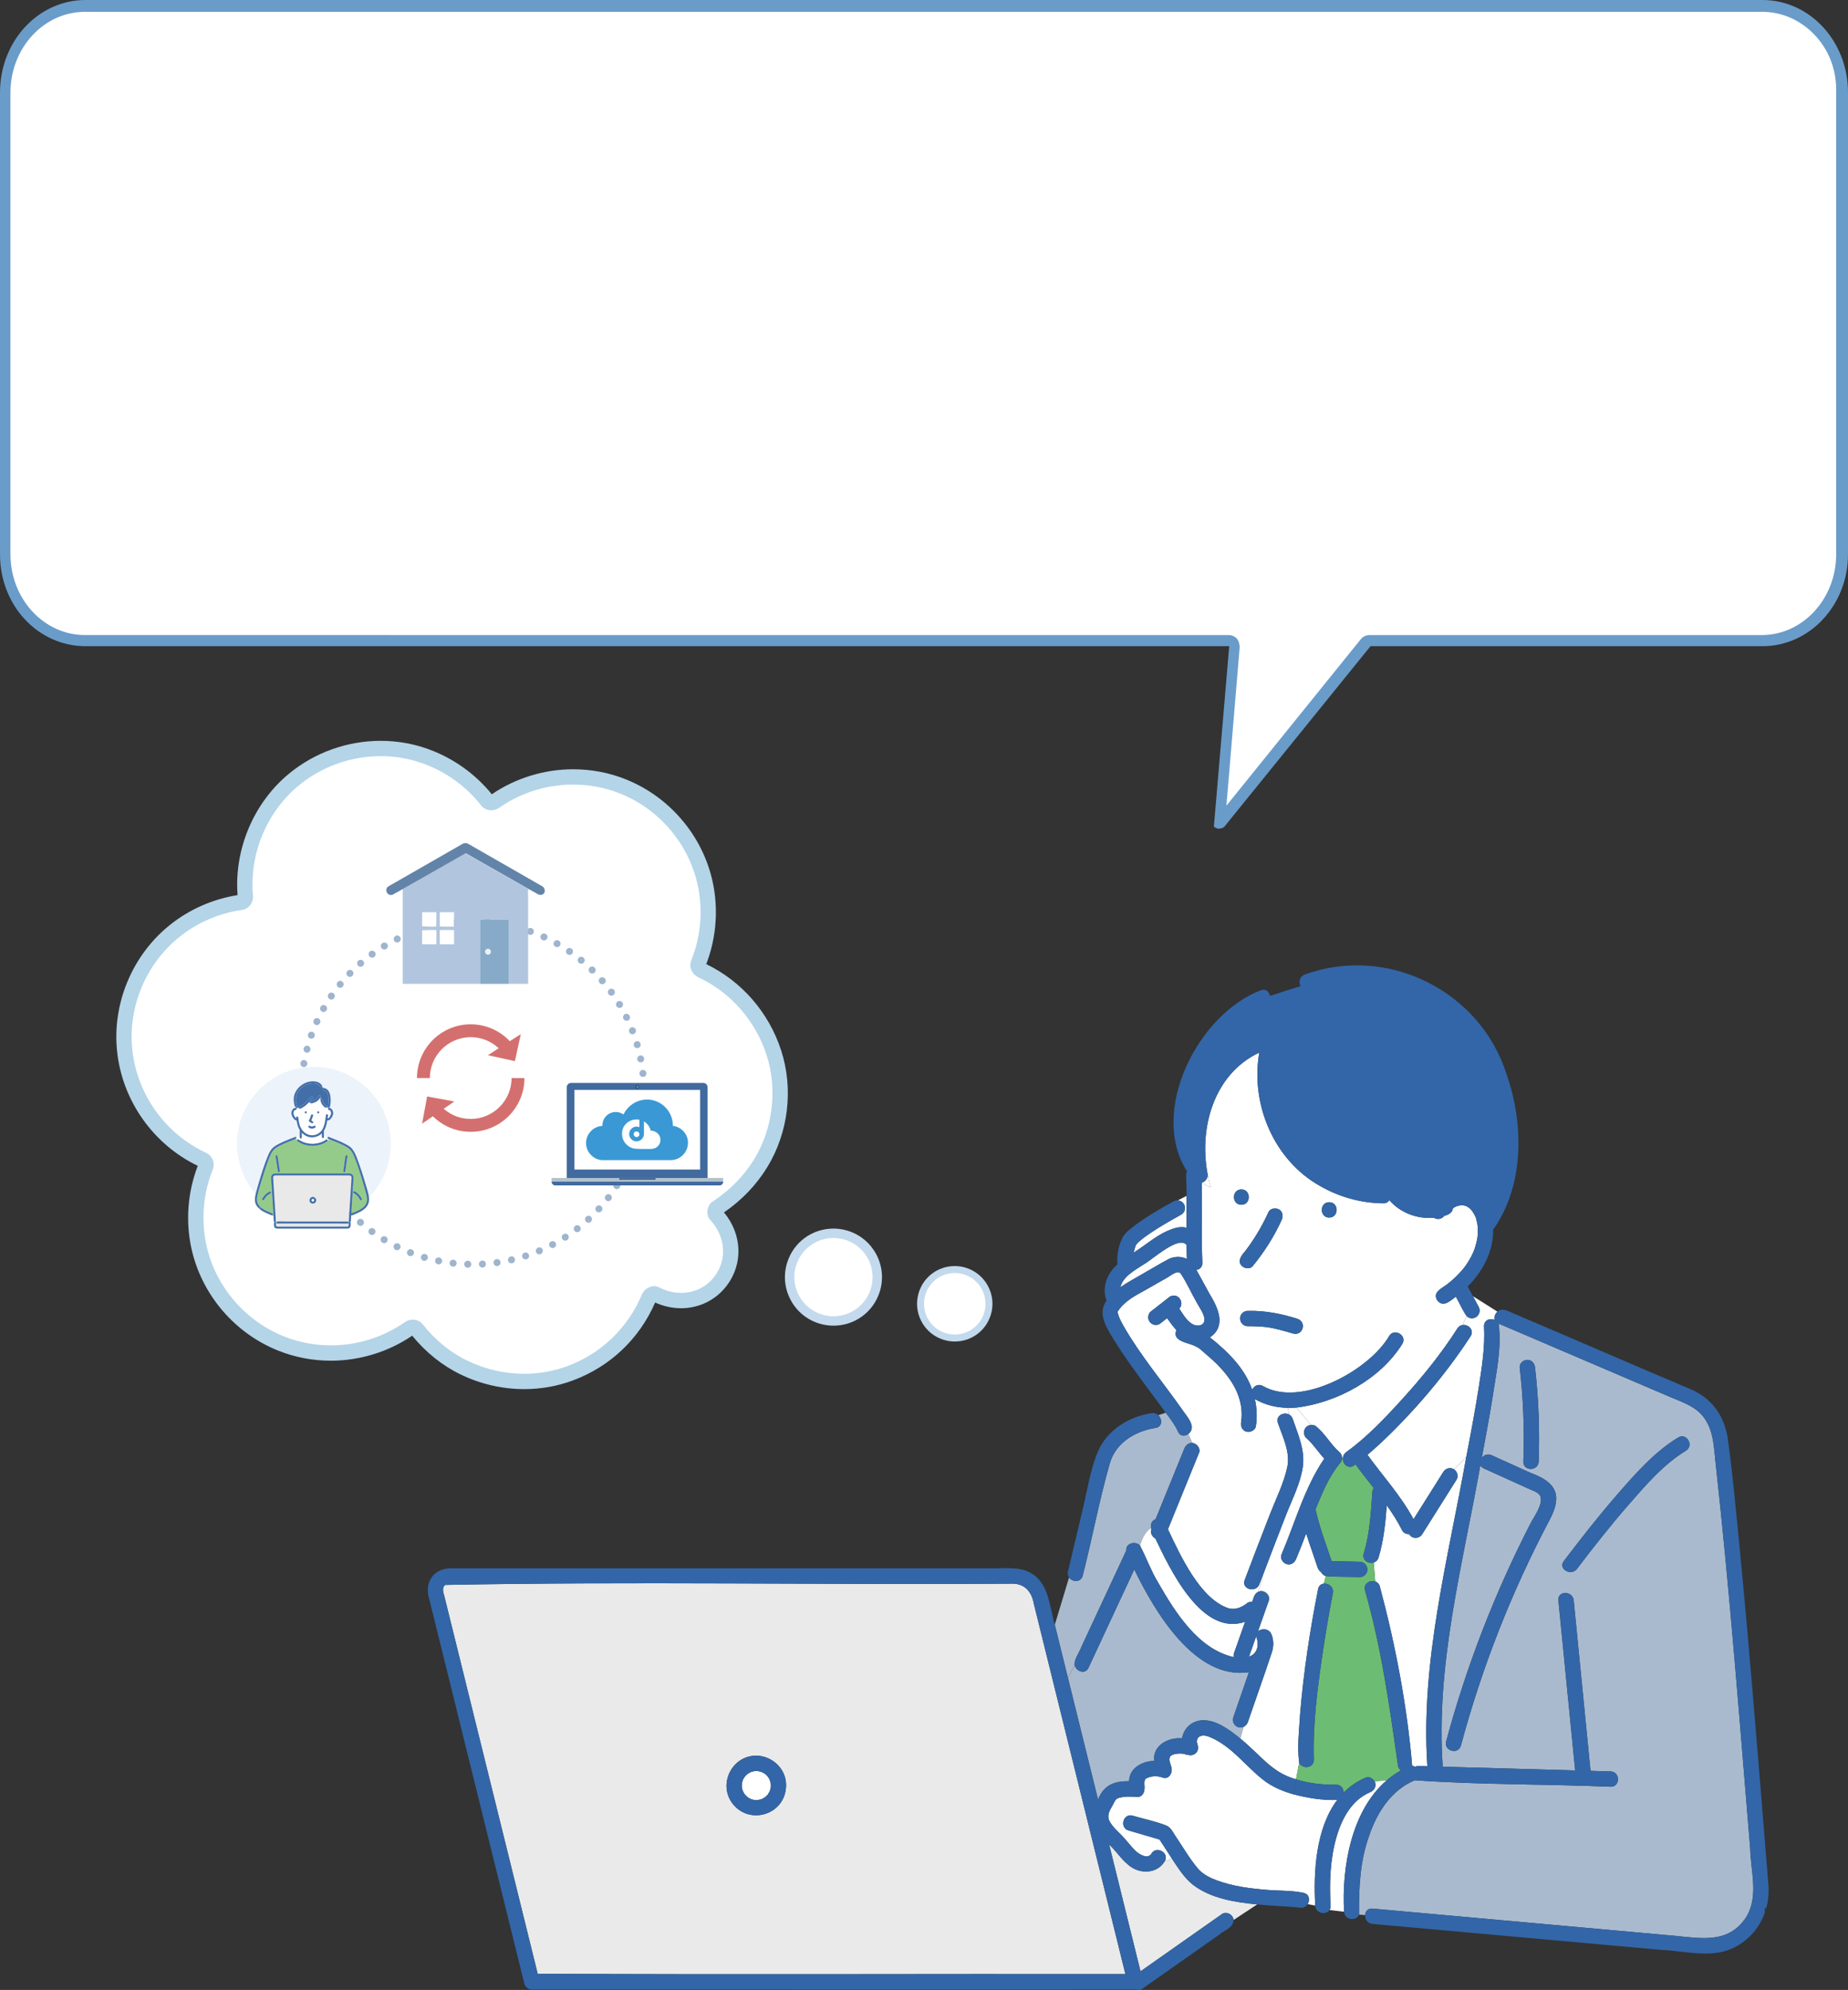 <?xml version="1.0" encoding="UTF-8"?><svg id="_レイヤー_1" xmlns="http://www.w3.org/2000/svg" xmlns:xlink="http://www.w3.org/1999/xlink" viewBox="0 0 265.5 285.777"><rect x="0" y="0" width="265.5" height="285.777" fill="#333333" stroke="none"/><defs><style>.cls-1{fill:#3266a8;}.cls-1,.cls-2,.cls-3,.cls-4,.cls-5,.cls-6,.cls-7,.cls-8,.cls-9,.cls-10,.cls-11,.cls-12,.cls-13,.cls-14,.cls-15,.cls-16,.cls-17,.cls-18,.cls-19,.cls-20,.cls-21,.cls-22,.cls-23,.cls-24,.cls-25,.cls-26,.cls-27{stroke-width:0px;}.cls-2{fill:#c3d9ed;}.cls-3{fill:#b2c1cd;}.cls-4{fill:#6384a9;}.cls-5{fill:#b4d4e8;}.cls-6{fill:#436fa9;}.cls-7{fill:#87aac9;}.cls-8{fill:#6dbc74;}.cls-9{fill:#3a98d5;}.cls-10{fill:#95cb8a;}.cls-11{isolation:isolate;opacity:.5;}.cls-11,.cls-21{fill:#416a9f;}.cls-12{fill:#6a9cc9;}.cls-13{fill:none;}.cls-14{fill:#e9e9e9;}.cls-15{fill:#303233;}.cls-16,.cls-17{fill:#fff;}.cls-17{fill-rule:evenodd;}.cls-18{fill:#ecf1f6;}.cls-28{clip-path:url(#clippath);}.cls-19{fill:#313232;}.cls-20{fill:#eaf1f9;}.cls-22{fill:#ecf3fa;}.cls-23{fill:#eaeaea;}.cls-24{fill:#d3706f;}.cls-25{fill:#34598b;}.cls-26{fill:#b1c6de;}.cls-27{fill:#aabace;}</style><clipPath id="clippath"><path class="cls-13" d="M55.163,168.796c.627-1.387.979-2.924.979-4.545,0-6.1-4.945-11.045-11.045-11.045s-11.045,4.945-11.045,11.045c0,1.621.352,3.159.979,4.545h-2.073v11.862h24.09v-11.862h-1.885Z"/></clipPath></defs><path class="cls-16" d="M177.399,92.808c0-.3,0-.5-.2-.6-.2-.2-.4-.3-.6-.3H12.3c-6.3,0-11.5-5.6-11.5-12.4V21.108c-0-6.9,5.1-12.4,11.5-12.4h240.9c2.9,0,5.7,1.2,7.9,3.4,2.3,2.4,3.6,5.6,3.6,9v58.3c0,6.9-5.1,12.4-11.5,12.4h-56.301c-.2,0-.5.1-.6.3l-20.9,25.8-.1.1s2.1-25.2,2.1-25.2Z"/><path class="cls-16" d="M177.399,93.001c0-.3,0-.5-.2-.6-.2-.2-.4-.3-.6-.3H12.3c-6.3,0-11.5-5.6-11.5-12.4V13.3c-0-6.9,5.1-12.4,11.5-12.4h240.9c2.9,0,5.7,1.2,7.9,3.4,2.3,2.4,3.6,5.6,3.6,9v66.301c0,6.9-5.1,12.4-11.5,12.4h-56.301c-.2,0-.5.1-.6.3l-20.9,25.8-.1.1,2.1-25.2Z"/><path class="cls-12" d="M253.2,1.7c2.7,0,5.3,1.1,7.3,3.1,2.2,2.2,3.4,5.2,3.3,8.5v66.301c0,6.4-4.8,11.6-10.7,11.6h-56.301c-.5,0-1,.2-1.3.6l-19.3,23.9,1.9-22.7c0-.5-.1-.9-.4-1.3-.3-.3-.7-.5-1.2-.5H12.2c-5.9,0-10.7-5.2-10.7-11.6V13.3C1.5,6.9,6.3,1.7,12.2,1.7l241.0 0M253.2,0H12.3C5.5,0,0,5.9,0,13.3v66.301c0,7.4,5.5,13.2,12.3,13.2h164.299l-2.2,25.9c.2.2.5.3.7.3.3,0,.7-.1.9-.4l20.9-25.8h56.301c6.8,0,12.3-5.9,12.3-13.2V13.3c0-7.4-5.5-13.3-12.3-13.3h0Z"/><path class="cls-8" d="M182.047,190.596c.063.009.058.007,0,0h0Z"/><path class="cls-16" d="M160.966,184.858c1.018-.709,2.13-1.301,3.207-1.913,1.209-.687,2.4-1.439,3.631-2.085.852-.447,1.888-.489,2.716-.056-.025-.669-.041-1.337-.049-2.006-1.108-1.448-4.934,2.122-6.143,2.77-1.307.856-3.051,1.8-3.362,3.29h-0Z"/><path class="cls-8" d="M110.733,256.137c.008.1.008.053,0,0h0Z"/><path class="cls-8" d="M107.011,255.136c.088-.099.043-.054,0,0h0Z"/><path class="cls-8" d="M107.008,257.711c.036.054.117.114-.009-.013.003.004.006.009.009.013Z"/><path class="cls-16" d="M179.825,237.744c.976-.603,1.019-1.783.644-2.733-.342.964-.683,1.929-1.025,2.893.133-.045.268-.089.381-.16h-0v0Z"/><path class="cls-8" d="M192.304,208.446c-.013-.01-.02-.015-.035-.027.008.006.013.013.021.019.004.003.009.005.014.007Z"/><path class="cls-16" d="M213.206,190.501c-.051-.929.874-1.241,1.541-.954-.143-.395.044-.871.394-1.175l-3.522-2.222c.271.505.542,1.01.814,1.515.603,1.104-.789,2.218-1.716,1.343-.195.426-.403.852-.615,1.277.822-.138,1.752.709,1.178,1.608-4.138,6.294-9.133,12.078-14.814,17.033,2.22,3.086,4.813,5.878,6.615,9.249,1.426-2.265,2.852-4.529,4.279-6.794.324-.521,1.044-.724,1.561-.354l1.73-1.768c.643-3.32,1.27-6.643,1.793-9.983.451-2.879.923-5.852.762-8.776h0v-0l0-0Z"/><path class="cls-27" d="M165.378,219.43c-.117-.504.096-1.07.646-1.256,1.376-3.38,2.751-6.76,4.127-10.14.199-.488.61-.847,1.137-.806-.161-.432-.354-.863-.56-1.295-.485.358-1.181.368-1.488-.333-.426-.972-1.111-1.862-1.761-2.723l-1.07.365c.59.556.606,1.67-.387,1.823-2.934.459-5.723,2.117-6.583,5.107-1.515,5.296-2.516,10.747-3.88,16.089-.245,1.03-1.489.963-1.968.29l-2.048,6.782c.629,2.545,1.259,5.089,1.888,7.634l.956-1.881c-.068-.839.72-1.828,1.004-2.638,2.143-4.6,4.287-9.199,6.43-13.799.001-.001.001-.002.002-.003-.139-.98,1.265-1.414,1.946-.708.332-.992.723-1.928,1.609-2.506l-0-0h-0Z"/><path class="cls-16" d="M178.884,232.904c-6.21,2.156-10.748-7.468-12.893-11.964-.443-.234-.777-.808-.567-1.293-.025-.072-.032-.144-.046-.217-.886.579-1.277,1.515-1.609,2.506.906,1.714,1.576,3.603,2.588,5.283,2.443,4.262,5.779,9.637,10.909,10.763-.047-.177-.052-.363.011-.541.536-1.512,1.071-3.025,1.607-4.537h0l0-0-0.0 0Z"/><path class="cls-16" d="M198.236,227.825c2.252,8.411,3.914,17.134,4.647,25.763.157.006.294.056.413.136.53-.224,1.201-.045,1.772-.073-1.005-14.971,2.98-29.754,5.582-44.39l-1.73,1.768c.459.312.644.982.34,1.465-1.642,2.607-3.283,5.214-4.925,7.82-.406.695-1.502.733-1.89-.003-.4.014-.813-.166-.997-.532-.638-1.272-1.401-2.453-2.216-3.596-.186,2.53-.439,5.059-1.178,7.495-.12.395-.387.621-.693.716l.216,2.72c.294.099.548.325.659.712v-0h0Z"/><path class="cls-27" d="M177.935,248.05c-.547-.15-.963-.792-.769-1.354.14-.405.28-.809.42-1.214.616-1.78,1.231-3.559,1.847-5.338-7.757,1.166-13.58-8.788-16.471-14.752-2.192,4.705-4.385,9.411-6.577,14.116-.486,1.043-1.828.501-1.997-.423l-.956,1.881c1.44,5.823,2.881,11.647,4.321,17.47.827-2.077,2.322-2.67,4.468-2.628-0-1.894,1.887-2.893,3.618-2.928-.304-2.195,2.035-3.431,3.988-3.232.211-1.326,1.237-2.447,2.784-2.589,2.092-.174,4.045,1.406,5.575,2.632l.478-1.703c-.218.101-.468.135-.73.063l-0.0 0.0 0.0 0v-0Z"/><path class="cls-16" d="M189.788,225.765c-.216-.144-.387-.36-.474-.621-.544-1.639-1.143-3.268-1.658-4.92-.462,1.218-.928,2.435-1.433,3.636-.232.55-.719.944-1.354.769-.52-.143-1-.806-.769-1.354,1.979-4.619,3.299-9.61,6.159-13.798-.827-.895-1.5-1.941-2.384-2.787-.08-.074-.348-.284.007-.01-.906-.562-.606-1.955.463-2.045l-2.075-2.491c-.418.035-.836.044-1.253.037.048.324.124.648.21.971.213.121.394.317.492.607.756,2.227,1.8,4.488,1.455,6.892-.339,2.363-1.508,4.613-2.374,6.82-1.144,2.918-2.263,5.845-3.375,8.776-.003.737-.41,1.576-.714,2.388.767-.486,1.877.382,1.57,1.258-.519,1.465-1.038,2.93-1.556,4.395.505-.472,1.583-.446,1.943.421.356.857.33,1.79.038,2.643-1.094,3.321-2.288,6.616-3.415,9.927-.111.32-.339.573-.624.706l-.478,1.703c2.633,2.061,4.585,4.965,8.009,5.841l.455-2.399c-.319-2.324.013-4.751.141-7.094.501-5.974,1.41-11.947,2.577-17.827.1-.503.442-.744.824-.784l.287-1.086c-.308-.087-.553-.296-.692-.577h-0l-0.0 0v0Z"/><path class="cls-8" d="M192.664,209.925c-.04.075-.097.143-.161.207-1.579,1.906-2.577,4.352-3.501,6.622.558,2.54,1.484,4.982,2.313,7.443,1.346.03,2.693.059,4.039.089.617.014,1.074.494,1.101,1.101.026.585-.525,1.114-1.101,1.101-1.621-.069-3.262-.005-4.875-.147l-.287,1.086c.674-.072,1.475.486,1.299,1.369-.573,2.886-1.051,5.794-1.481,8.704-.742,5.01-1.41,10.126-1.255,15.201.038,1.256-1.678,1.394-2.105.431l-.455,2.399c1.881.589,3.918.811,5.76.774.742-.015,1.091.579,1.057,1.154.883-.899,1.941-1.646,3.21-2.18.489-.206,1.074.157,1.29.606.559-.108,1.141-.173,1.708-.205.634-.541,1.316-1.032,2.069-1.442-.225-.119-.396-.344-.446-.694-1.199-8.452-2.37-16.91-4.731-25.133-.281-.977.725-1.547,1.464-1.297l-.216-2.72c-.743.229-1.723-.339-1.43-1.301.87-2.865,1.024-5.84,1.235-8.808.015-.217.083-.42.191-.593-.883-1.127-1.774-2.25-2.619-3.409-.832.828-1.852.13-1.81-.879h-.118c-.01.182-.062.362-.146.521v-0h0-0Z"/><path class="cls-16" d="M199.221,255.68c-.567.032-1.149.097-1.708.205.306.644-.098,1.277-.705,1.517-2.602,1.097-4.032,3.789-4.782,6.368-.932,3.204-1.054,6.596-.861,9.908.015.254-.046.459-.152.622l2.091.249c-.366-6.318,1.033-14.527,6.117-18.868v-0l-0.0 0v-0Z"/><path class="cls-16" d="M170.102,172.926c.293.5.128,1.225-.395,1.506-.367.198-.73.402-1.093.608-1.517.863-3.03,1.761-4.424,2.814-.313.248-.62.507-.889.803-.009.015-.081.102-.081.102-.165.353-.26.75-.352,1.132,1.628-1.013,3.074-2.325,4.836-3.115.865-.378,1.817-.711,2.76-.458.008-1.527.024-3.054.012-4.58l-1.301.67c.368.008.725.173.927.517l-0-0v-0Z"/><path class="cls-23" d="M167.326,267.314c-1.001,1.64-3.128,1.843-4.687.889-1.343-.842-2.14-2.25-3.289-3.311,1.502,6.071,3.003,12.142,4.505,18.213,3.904-2.744,7.808-5.489,11.713-8.233.644-.445,1.637.112,1.647.867l3.406-2.248c-3.222-.3-6.7-.868-9.234-2.822-1.292-.998-2.156-2.491-3.056-3.828-.288.227-.618.375-1.0.459-.003.004-.003.008-.006.012l-0-0-0.0 0Z"/><path class="cls-16" d="M192.124,258.487c-2.132.085-4.27-.276-6.333-.817l-.031.161.031-.161c-1.369-.387-2.699-.938-3.862-1.733-2.796-2.009-4.864-5.165-8.147-6.494-.751-.338-1.866-.323-1.833.739.016.152.23.664.048.266.48,1.047-.481,1.947-1.506,1.506.451.194-.39-.091-.578-.113-.436-.05-1.531-.007-1.815.433-.227.444.043.995.168,1.436.017.04.024.056.022.054-.001-.005-.032-.077-.047-.11.347.775-.243,1.998-1.243,1.617-.668-.254-1.414-.242-2.079.018-.461.18-.493.334-.514.815-.006.15.081,1.064.008.561.094.645-.271,1.455-1.062,1.393-.828-.064-1.747-.099-2.553.122-.613.168-.591.452-.933,1.047-.428.745-.9,1.48-.46,2.316.41.778,1.124,1.4,1.729,2.022.663.681,1.228,1.448,1.888,2.128.588.606,1.87,1.378,2.4.509.495-.81,1.51-.578,1.905.028.004-.087.005-.186.005-.314,0,.128-.001.227-.005.314.192.294.237.676.002,1.071.382-.084.712-.232 1-.459-.592-.882-1.171-1.772-1.744-2.666-1.481-.434-2.962-.868-4.443-1.302-1.359-.398-.777-2.522.585-2.123,1.586.465,3.279.805,4.815,1.411.621.245.877.81,1.223,1.344,1.126,1.654,2.125,3.423,3.424,4.947.695.738,1.646,1.225,2.586,1.575,2.321.863,4.824,1.18,7.278,1.383,1.714.142,3.533.06,5.221.423.848.182.954,1.045.595,1.621l1.091.201c-.279-4.829.083-11.105,3.162-15.169h0l-0-0v0Z"/><path class="cls-27" d="M197.174,274.093c14.516,1.306,29.032,2.612,43.548,3.918,3.8.377,7.603,1.092,10.086-2.593,1.924-2.992.712-6.617.64-9.928-1.531-18.399-2.919-36.816-4.947-55.168-.287-2.455-.252-5.281-2.125-7.252-1.172-1.234-2.877-1.784-4.415-2.442-8.219-3.515-16.438-7.03-24.657-10.545.483,3.552-.393,7.294-.903,10.814-.463,2.824-.979,5.638-1.513,8.449.309-.386.844-.616,1.411-.359,1.882.851,3.764,1.703,5.646,2.554,3.725,1.354,4.546,3.263,2.65,6.806-5.434,10.255-9.691,21.123-12.707,32.328-.37,1.369-2.493.784-2.123-.585,2.918-10.84,7.001-21.365,12.14-31.344.503-.976,1.679-2.518,1.45-3.689-.133-.681-.968-.911-1.526-1.163-2.214-1.002-4.428-2.003-6.642-3.005-.261-.118-.419-.29-.501-.484-2.538,14.283-6.443,28.699-5.411,43.31,6.342.178,12.684.357,19.026.536-.804-8.141-1.608-16.282-2.411-24.423-.139-1.411,2.064-1.397,2.202,0,.806,8.162,1.612,16.323,2.418,24.485.96.027,1.92.054,2.88.081,1.416.04,1.417,2.242,0,2.202-9.352-.397-18.824-.27-28.121-.932-3.337,1.359-5.433,4.614-6.543,7.908-1.337,3.643-1.514,7.565-1.477,11.388l.877.067c.029-.522.375-.993,1.049-.932l-0.0 0-0-0.0 0.0 0ZM221.059,209.895c-.053,1.415-2.255,1.417-2.202,0,.168-4.51-.006-9.024-.522-13.507-.068-.595.559-1.101,1.101-1.101.644,0,1.033.51,1.101,1.101.516,4.484.69,8.997.522,13.507h-0ZM226.568,225.3c-.848,1.114-2.759.016-1.901-1.111,2.463-3.238,4.97-6.446,7.641-9.516,2.594-2.983,5.378-6.163,8.792-8.234,1.216-.738,2.321,1.167,1.111,1.901-3.246,1.968-5.882,5.055-8.347,7.89-2.547,2.929-4.946,5.983-7.296,9.071l-0.0 0Z"/><path class="cls-16" d="M180.283,200.916c.285,1.266.355,2.583.147,3.915-.092.591-.832.912-1.354.769-.619-.17-.86-.768-.769-1.354.689-4.567-2.791-7.983-6.021-10.611-.194-.124-.393-.24-.605-.331-.988-.505-3.337-.664-2.669-2.288-.501-.53-.909-1.128-1.338-1.716-.278.217-.556.435-.833.652-.137.136-.299.231-.486.283l-.293.039c-.589.019-1.112-.518-1.101-1.101,0-.248.116-.617.322-.778.855-.669,1.71-1.338,2.564-2.007.137-.136.299-.231.486-.283.098-.013.195-.026.293-.039.936-.039,1.471,1.217.792,1.864.56.814,1.209,2.021,2.199,2.358.515.173,1.237.078,1.396-.523.206-.781-.653-1.916-.999-2.569-.824-1.416-1.497-2.977-2.398-4.328-.453-.501-1.345.275-1.881.584-1.069.616-2.146,1.216-3.216,1.83-1.476.814-3.064,1.629-3.968,3.117-.025.104.001.006.001.001.165.825.556,1.466.98,2.231,2.37,4.09,5.433,7.731,8.158,11.582.63,1.015,2.386,2.665,1.037,3.719.206.432.4.863.56,1.295.629.026,1.233.764.986,1.391-.199.489-.398.978-.597,1.468-1.293,3.177-2.586,6.353-3.879,9.53,1.754,3.7,4.622,10.053,8.751,11.363.973.234,1.855-.135,2.65-.771.199-.153.448-.185.69-.142.196-.506.303-1.163.822-1.431.304-.812.711-1.651.714-2.388-.159.418-.323.834-.482,1.252-.497,1.315-2.625.741-2.123-.585,1.208-3.193,2.43-6.38,3.673-9.559.852-2.179,1.966-4.382,2.452-6.678.454-2.15-.676-4.348-1.35-6.333-.358-1.054.864-1.629,1.631-1.192-.086-.324-.161-.648-.21-.971-1.618-.032-3.239-.39-4.734-1.265l-0-0.0 0-0v-0Z"/><path class="cls-16" d="M173.463,168.45c.028.088.044.176.047.264.119.607.255,1.208.431,1.792-.538-.18-.944-.403-1.273-.66-.008.002-.016.008-.024.01.116,3.823-.081,7.652.097,11.473.029.625-.382.973-.857,1.046.614,1.137,1.261,2.251,1.864,3.393,1.241,2.037,2.495,4.648.082,6.295,2.535,2.023,5.011,4.416,6.069,7.526.245-.54.872-.922,1.538-.544,5.43,3.151,15.254-2.226,18.135-7.166.722-1.22,2.625-.111,1.901,1.111-3.151,5.07-9.375,8.441-15.203,9.154l2.075,2.491c.224-.017.489.022.648.144,1.359,1.043,2.177,2.67,3.454,3.776.157.126.254.312.307.482.061.11.06.245.056.367h.118c.019-.313.158-.625.473-.852,2.963-2.139,5.551-4.872,8.002-7.563,2.906-3.192,5.65-6.563,7.976-10.205.19-.297.45-.451.723-.497.212-.426.421-.852.615-1.277-.616-.858-1.019-1.872-1.556-2.786-.837.607-1.858,1.639-2.713.455-.629-1.134.714-1.664,1.435-2.221-.001 0.0.272-.209.128-.096.857-.672,1.644-1.436,2.324-2.286.528-.697.989-1.456,1.342-2.263.28-.685.47-1.392.591-2.121.068-.591.071-1.189.005-1.781.016.221.004.026-.015-.085-.035-.202-.079-.402-.134-.599-.038-.139-.091-.496-.198-.593.011.01.11.24.023.054-.123-.29-.295-.553-.469-.813-.126-.158-.275-.294-.425-.428-.129-.093-.278-.154-.41-.24-.129-.047-.244-.08-.383-.106-.165-.021-.293-.011-.452-.007-.207.039-.399.095-.601.159-.156.086-.325.158-.47.266-.055.62-.664.972-1.239,1.08-.351.494-1.013.595-1.511.279-2.374.214-4.812-.713-6.38-2.515-.173.261-.461.447-.872.443-3.185-.025-6.349-.905-9.099-2.496-6.632-3.712-10.013-11.76-8.717-19.149-6.481,3.051-8.653,10.68-7.457,17.286l-0-0-0-0ZM190.967,172.654c1.419,0,1.417,2.202,0,2.202-1.419,0-1.417-2.202,0-2.202ZM186.387,189.392c1.376.44.829,2.463-.585,2.123-1.241-.355-2.482-.736-3.763-.92-.922-.113-1.853-.137-2.781-.139-.617-.001-1.074-.504-1.101-1.101-.027-.594.525-1.102,1.101-1.101,2.431-.058,4.821.4,7.129,1.137v0l0.0 0h-0ZM180.487,177.363c.653-1.056,1.236-2.154,1.75-3.284.254-.56,1.023-.65,1.506-.395.562.297.633.983.395,1.506-1.086,2.388-2.493,4.598-4.152,6.628-.389.476-1.154.37-1.557,0-.699-.666-.094-1.514.412-2.07.59-.768,1.137-1.561,1.647-2.384v0h0ZM178.346,170.815c1.419,0,1.417,2.202,0,2.202-1.419,0-1.417-2.202,0-2.202Z"/><path class="cls-16" d="M173.509,168.714c.015.508-.362.987-.842,1.132.329.256.734.48,1.273.66-.175-.584-.312-1.185-.431-1.792v0h-0v-0Z"/><path class="cls-23" d="M156.765,263.61c-1.619-6.547-3.239-13.095-4.858-19.642l-.548,1.079.548-1.079c-1.126-4.554-2.253-9.108-3.379-13.662-.361-1.917-1.458-3.005-3.481-2.872-27.002.176-54.158-.337-81.086.177-.555.429-.236,1.166-.1,1.715,4.463,18.042,8.925,36.084,13.388,54.126,28.142.151,56.293.009,84.439.056-1.641-6.633-3.281-13.266-4.922-19.898l-0.0 0h-0ZM112.926,256.655c-.275,4.224-5.746,5.551-7.956,1.958-.946-1.584-.716-3.572.435-4.975,2.611-3.108,7.773-1.016,7.522,3.018Z"/><path class="cls-8" d="M107.848,258.355c.003.001.005.002.008.003-.151-.083-.068-.022-.008-.003Z"/><path class="cls-16" d="M110.728,256.106c-.043-.174-.089-.342-.143-.512-.088-.16-.176-.321-.282-.471-.107-.103-.213-.212-.318-.317-.027-.022-.026-.023-.036-.031-.141-.116-.318-.183-.469-.277-.002-.001-.001-.001-.003-.002-.174-.056-.35-.1-.527-.148-.214-.009-.381-.022-.604.009-.182.032-.319.075-.487.134-.191.096-.375.192-.542.331-.119.106-.208.207-.312.323-.106.139-.183.298-.27.449-.064.196-.126.393-.159.597.059-.277.004-.005.001.055-.01.152-.003.316.007.466.037.174.082.349.148.515.062.12.174.35.268.47.118.12.235.243.354.363.158.116.331.208.505.297.163.059.331.103.501.139.384.043.764-.01,1.125-.143.154-.087.315-.171.457-.279.109-.09.267-.255.37-.361.097-.147.184-.297.268-.45.075-.186.122-.382.159-.578.004-.088.01-.174.011-.262-.001-.101-.009-.201-.016-.302-.001-.005-.001-.012-.003-.017l-0-0-0.0 0.0 0-0Z"/><path class="cls-1" d="M110.096,252.385c-3.721-1.373-7.147,2.838-5.126,6.228,2.21,3.593,7.682,2.266,7.956-1.958.139-1.891-1.081-3.612-2.831-4.27,0,0-0.0 0,0,0ZM110.733,256.137c.008.053.008.1,0,0h0ZM107.011,255.136c.043-.054.088-.099,0,0h0ZM107.008,257.711c-.003-.004-.006-.009-.009-.013.126.128.044.067.009.013ZM107.857,258.358c-.003-.001-.005-.002-.008-.003-.06-.019-.143-.08.008.003ZM110.737,256.687c-.037.197-.084.392-.159.578-.084.152-.172.303-.268.45-.103.106-.261.271-.37.361-.142.108-.303.192-.457.279-.361.133-.741.186-1.125.143-.17-.036-.337-.08-.501-.139-.174-.089-.347-.181-.505-.297-.118-.12-.235-.244-.354-.363-.093-.119-.206-.351-.268-.47-.065-.166-.111-.341-.148-.515-.009-.151-.016-.314-.007-.466.003-.06.058-.332-.001-.055.032-.205.095-.401.159-.597.087-.151.164-.31.27-.449.104-.116.193-.217.312-.323.167-.139.351-.235.542-.331.169-.059.305-.102.487-.134.222-.031.39-.017.604-.009.177.047.352.091.527.148.001.001.001.001.003.002.151.095.328.162.469.277.01.009.009.009.036.031.106.105.211.214.318.317.106.149.194.311.282.471.054.176.105.349.146.529.007.101.015.2.016.302-.001.088-.006.175-.011.262l0.0 0.0 0-0v0Z"/><path class="cls-1" d="M253.57,273.754c-.427,0,.295.202.125.481.334-1.122.468-2.324.37-3.553-1.539-18.954-3.018-37.916-4.97-56.833-.256-2.402-.521-4.804-.859-7.195-.475-3.361-2.354-5.911-5.447-7.193-8.553-3.609-17.062-7.324-25.607-10.952-.652-.291-1.451-.726-2.039-.135l2.696,1.7-2.696-1.7c-.351.304-.537.78-.394,1.175-.668-.288-1.592.025-1.541.954.161,2.924-.311,5.897-.762,8.776-.524,3.34-1.15,6.664-1.793,9.983l1.375-1.405-1.375,1.405c-2.602,14.636-6.588,29.42-5.582,44.39-.571.028-1.242-.151-1.772.073-.119-.079-.256-.13-.413-.136-.734-8.63-2.396-17.351-4.647-25.763-.112-.387-.365-.612-.659-.712l.27,3.406-.27-3.406c-.739-.25-1.745.32-1.464,1.297,2.361,8.223,3.532,16.681,4.731,25.133.05.351.221.576.446.694-.753.41-1.435.901-2.069,1.442.676-.038,1.326-.038,1.874-.038-.548,0-1.198 0-1.874.038-5.084,4.342-6.483,12.551-6.117,18.868l1.14.136-1.14-.136c.081,1.241,1.813,1.383,2.144.41l-.539-.041.539.041c-.037-3.823.14-7.745,1.477-11.388,1.111-3.294,3.207-6.549,6.543-7.908,9.298.662,18.768.534,28.121.932,1.417.04,1.416-2.162 0-2.202-.96-.027-1.92-.054-2.88-.081-.806-8.162-1.612-16.323-2.418-24.485-.138-1.397-2.341-1.411-2.202,0,.804,8.141,1.608,16.282,2.411,24.423-6.342-.179-12.684-.357-19.026-.536-1.031-14.611,2.874-29.026,5.411-43.31.082.194.241.366.501.484,2.214,1.002,4.428,2.003,6.642,3.005.558.253,1.392.483,1.526,1.163.229,1.171-.947,2.713-1.45,3.689-5.139,9.98-9.222,20.505-12.14,31.344-.37,1.369,1.754,1.954,2.123.585,3.016-11.206,7.273-22.074,12.707-32.328,1.891-3.531,1.08-5.454-2.651-6.806-1.882-.852-3.764-1.703-5.646-2.554-.567-.257-1.102-.027-1.411.359.535-2.811,1.051-5.625,1.513-8.449.51-3.52,1.386-7.262.903-10.814,8.219,3.515,16.438,7.03,24.657,10.545,1.538.658,3.243,1.208,4.415,2.442,1.873,1.971,1.838,4.797,2.125,7.252,2.028,18.352,3.417,36.77,4.947,55.168.073,3.313,1.283,6.934-.639,9.928-2.486,3.683-6.279,2.973-10.087,2.593-4.955-.446-9.909-.891-14.864-1.337-9.561-.86-19.123-1.72-28.684-2.58-.674-.061-1.02.41-1.049.932l3.117.24-3.117-.24c-.032.571.316,1.203,1.049,1.269,13.8,1.241,27.599,2.483,41.399,3.724,3.183.129,6.435,1.079,9.561.092,2.646-.933,4.524-2.941,5.402-5.393"/><path class="cls-1" d="M202.96,202.545c3.029-3.327,5.896-6.854,8.32-10.65.574-.899-.356-1.746-1.178-1.608-.614,1.235-1.256,2.47-1.668,3.705.412-1.235,1.053-2.47,1.668-3.705-.273.046-.534.2-.723.497-2.325,3.642-5.07,7.013-7.976,10.205-2.451,2.692-5.039,5.425-8.002,7.563-1.248.982.182,2.911,1.337,1.731.845,1.159,1.736,2.282,2.619,3.409-.109.173-.176.376-.191.593-.211,2.968-.365,5.943-1.235,8.808-.292.962.687,1.531,1.43,1.301l-.095-1.197.095,1.197c.306-.094.573-.321.693-.716.74-2.436.992-4.966,1.178-7.495.815,1.144,1.578,2.324,2.216,3.596.184.367.597.547.997.532.389.735,1.483.699,1.89.003,1.642-2.607,3.283-5.214,4.925-7.82.304-.483.119-1.153-.34-1.465l-2.241,2.289,2.241-2.289c-.517-.37-1.237-.167-1.561.354-1.426,2.265-2.853,4.53-4.279,6.794-1.801-3.37-4.395-6.163-6.615-9.249,2.333-1.941,4.462-4.151,6.494-6.383l0.0 0-0.0 0Z"/><path class="cls-1" d="M182.114,253.271c-2.403-2.144-6.077-6.402-9.502-6.213-1.547.143-2.574,1.263-2.784,2.589-1.953-.199-4.292,1.038-3.988,3.232-1.731.035-3.619,1.035-3.618,2.928-2.148-.042-3.641.552-4.468,2.628-1.44-5.823-2.881-11.646-4.321-17.47l-1.525,3.002c3.26,13.18,6.52,26.36,9.78,39.54-28.147-.047-56.297.095-84.439-.056-4.463-18.042-8.925-36.084-13.388-54.126-.136-.549-.455-1.286.1-1.715,26.929-.515,54.084-.002,81.086-.177,1.963-.138,3.142.937,3.481,2.872,1.127,4.554,2.253,9.108,3.379,13.662l1.525-3.002c-.629-2.545-1.259-5.089-1.888-7.634l-1.115,3.695,1.115-3.695c-.823-2.727-.787-6.086-3.687-7.567-1.479-.732-3.294-.534-4.902-.534h-78.016c-2.598-.096-4.051,1.991-3.259,4.454,4.552,18.405,9.105,36.81,13.657,55.215.116.468.588.808,1.062.808,28.924-.039,57.861.061,86.779-.008.302.112.645.11.914-.079,3.675-2.583,7.351-5.167,11.026-7.751.711-.642,2.097-1.022,2.097-2.132l-1.218.804,1.218-.804c-.011-.754-1.003-1.313-1.647-.867-3.904,2.745-7.808,5.489-11.713,8.233-1.502-6.071-3.003-12.142-4.505-18.213,1.149,1.06,1.945,2.468,3.289,3.311,1.559.954,3.686.751,4.687-.889.244-.4.198-.786.003-1.084-.018.413-.123.42-.729.42.606,0,.71-.007.729-.42-.395-.605-1.41-.838-1.905-.028-.53.869-1.813.097-2.4-.509-.659-.68-1.225-1.447-1.888-2.128-.606-.622-1.319-1.244-1.729-2.022-.44-.836.032-1.571.46-2.316.342-.595.32-.878.933-1.047.806-.221,1.725-.186,2.553-.122.79.061,1.155-.749,1.062-1.393.073.503-.015-.411-.008-.561.021-.481.053-.635.514-.815.665-.26,1.411-.272,2.079-.018 1.0.381,1.591-.843,1.243-1.617.014.03.017.038.024.056-.125-.441-.395-.992-.168-1.436.284-.44,1.379-.483,1.815-.433.188.022,1.029.307.578.113,1.025.441,1.986-.459,1.506-1.506.182.397-.032-.114-.048-.266-.03-1.061,1.077-1.078,1.833-.739,3.284,1.329,5.35,4.484,8.147,6.494,1.163.795,2.492,1.346,3.862,1.733l.406-2.139c-1.533-.48-2.964-1.199-4.083-2.26l0.0 0-0.0 0h0Z"/><path class="cls-1" d="M197.577,256.047c-.014-.055-.038-.109-.064-.163-.559.109-1.095.261-1.556.491.46-.23.996-.382,1.556-.491-.217-.449-.801-.812-1.29-.606-1.269.535-2.326,1.281-3.21,2.18.034-.575-.315-1.168-1.057-1.154-1.842.036-3.879-.185-5.76-.774l-.406,2.139c2.063.541,4.201.901,6.333.817-3.078,4.064-3.44,10.34-3.162,15.169l1.796.331-1.796-.331c.044,1.167,1.559,1.399,2.051.643l-1.65-.196,1.65.196c.106-.162.167-.368.152-.622-.193-3.312-.071-6.704.861-9.908.75-2.579,2.18-5.271,4.782-6.368.552-.232.935-.725.769-1.354h0l0-0v0Z"/><path class="cls-1" d="M168.266,253.71c.025.064.034.08,0,0h0Z"/><path class="cls-1" d="M187.277,271.834c-1.688-.363-3.507-.281-5.221-.423-2.454-.203-4.957-.52-7.278-1.383-.94-.35-1.891-.836-2.586-1.575-1.299-1.523-2.298-3.293-3.424-4.947-.346-.534-.602-1.099-1.223-1.344-1.536-.606-3.23-.946-4.815-1.411-1.362-.399-1.944,1.725-.585,2.123,1.481.434,2.962.868,4.443,1.302,1.535,2.185,2.739,4.747,4.8,6.494,2.535,1.954,6.013,2.522,9.235,2.822l1.187-.784-1.187.784c1.993.202,3.949.258,5.935.437.537.17,1.083-.061,1.315-.474l-1.53-.282,1.53.282c.359-.576.253-1.439-.595-1.621l-0-0h0l-0.0 0Z"/><path class="cls-1" d="M185.719,203.76c-.099-.291-.279-.486-.492-.607.425,1.594,1.19,3.189,1.19,4.783,0-1.595-.765-3.189-1.19-4.783-.767-.436-1.989.139-1.631,1.192.674,1.985,1.804,4.183,1.35,6.333-.485,2.296-1.599,4.499-2.452,6.678-1.243,3.179-2.465,6.366-3.673,9.559-.502,1.327,1.626,1.9,2.123.585.158-.418.323-.834.482-1.252.001-.245-.038-.48-.146-.698.109.218.148.453.146.698,1.112-2.93,2.231-5.858,3.375-8.776.866-2.207,2.034-4.458,2.374-6.82.345-2.404-.699-4.665-1.455-6.892l0-0v0Z"/><path class="cls-1" d="M166.023,205.064c.993-.153.977-1.267.387-1.823l-2.965,1.011,2.965-1.011c-.24-.226-.571-.362-.972-.3-3.24.498-6.376,2.416-7.687,5.488-1.096,2.57-1.522,5.48-2.165,8.188-.717,3.019-1.434,6.038-2.15,9.057-.083.349-.008.647.155.875l.556-1.842-.556,1.842c.479.673,1.724.741,1.968-.29,1.364-5.342,2.365-10.793,3.88-16.089.86-2.989,3.65-4.648,6.584-5.107h-0v-0l0.0 0Z"/><path class="cls-1" d="M190.967,174.856c1.417,0,1.419-2.202,0-2.202-1.417,0-1.419,2.202,0,2.202Z"/><path class="cls-1" d="M178.346,170.815c-1.417,0-1.419,2.202,0,2.202,1.417,0,1.419-2.202,0-2.202Z"/><path class="cls-1" d="M179.258,190.456c.928.001,1.859.025,2.781.139,1.281.184,2.522.565,3.763.92,1.411.34,1.963-1.682.585-2.123-2.308-.737-4.698-1.196-7.129-1.137-1.453.05-1.443,2.146,0,2.202h-0.0 0ZM182.047,190.596c.058.007.063.009,0,0h0Z"/><path class="cls-1" d="M182.667,234.711c-.36-.867-1.437-.894-1.943-.421.519-1.465,1.038-2.93,1.556-4.395.307-.875-.803-1.744-1.57-1.258-.277.739-.464,1.456-.166,2.052-.298-.596-.111-1.312.166-2.052-.519.268-.626.925-.822,1.431-.243-.043-.492-.012-.69.142-.794.636-1.677,1.005-2.65.771-4.131-1.314-6.991-7.654-8.751-11.363,1.293-3.176,2.586-6.353,3.879-9.53.199-.489.398-.978.597-1.468.247-.627-.357-1.365-.986-1.391.27.725.45,1.451.45,2.176,0-.725-.18-1.451-.45-2.176-.527-.04-.939.318-1.137.806-1.376,3.38-2.752,6.76-4.127,10.14-.55.187-.763.752-.646,1.256.332-.216.727-.386,1.222-.485-.495.099-.891.269-1.222.485.014.072.021.145.046.217-.21.484.124,1.059.567,1.293,2.141,4.488,6.681,14.121,12.893,11.964-.536,1.512-1.071,3.025-1.607,4.537-.063.179-.058.364-.011.541-5.128-1.125-8.466-6.502-10.909-10.762-1.012-1.68-1.682-3.569-2.588-5.283-.464,1.386-.825,2.873-2.306,3.614,1.481-.74,1.842-2.227,2.306-3.614-.68-.706-2.084-.272-1.946.708-.001.001-.001.002-.002.003-2.143,4.6-4.286,9.199-6.43,13.799-.284.81-1.074,1.803-1.005,2.638l.573-1.128-.573,1.128c.169.924,1.511,1.466,1.997.423,2.192-4.705,4.385-9.411,6.577-14.116,2.886,5.956,8.713,15.92,16.471,14.752-.616,1.779-1.231,3.559-1.847,5.338-.14.405-.28.809-.42,1.214-.194.562.222,1.204.769,1.354.605.166,1.159-.205,1.354-.769,1.127-3.312,2.321-6.607,3.415-9.927.292-.852.318-1.785-.038-2.643l0.0 0-0-0v-0ZM179.825,237.744c-.113.071-.248.115-.381.16.342-.964.683-1.929,1.025-2.893.376.95.332,2.13-.644,2.733h0v-0Z"/><path class="cls-1" d="M195.354,224.287c-1.346-.03-2.693-.059-4.039-.089-.829-2.461-1.755-4.903-2.313-7.443.924-2.27,1.922-4.716,3.501-6.622.27-.275.404-.734.25-1.096-.053-.171-.15-.357-.307-.482-1.277-1.107-2.095-2.732-3.454-3.776-.158-.122-.423-.161-.648-.144l2.877,3.453-2.877-3.453c-1.07.089-1.369,1.483-.463,2.045-.162-.125-.194-.149-.174-.132.938.8,1.681,1.996,2.551,2.928-2.86,4.189-4.18,9.179-6.159,13.798-.231.548.249,1.211.769,1.354.636.175,1.122-.219,1.354-.769.506-1.201.971-2.417,1.433-3.636.515,1.652,1.114,3.28,1.658,4.92.087.261.258.477.474.621.138.28.384.49.692.577l.278-1.053-.278,1.053c1.612.142,3.253.078,4.875.147,1.452-.045,1.444-2.14,0-2.202l0.0 0h0v-0ZM192.304,208.446c-.004-.003-.009-.004-.014-.007-.008-.006-.013-.013-.021-.019.014.011.022.017.035.027Z"/><path class="cls-1" d="M190.193,227.427l-1.062,4.022,1.062-4.022c-.382.04-.724.281-.824.784-1.166,5.88-2.076,11.853-2.577,17.827-.129,2.343-.46,4.77-.141,7.094l.387-2.042-.387,2.042c.427.963,2.143.825,2.105-.431-.155-5.075.513-10.191,1.255-15.201.431-2.91.909-5.818,1.481-8.704.175-.883-.625-1.441-1.299-1.369l0.0 0h-0Z"/><path class="cls-1" d="M221.059,209.895c.168-4.51-.006-9.024-.522-13.507-.068-.591-.457-1.101-1.101-1.101-.542,0-1.169.506-1.101,1.101.516,4.484.69,8.997.522,13.507-.053,1.417,2.149,1.415,2.202,0h0Z"/><path class="cls-1" d="M241.099,206.438c-3.414,2.071-6.198,5.251-8.792,8.234-2.67,3.071-5.177,6.279-7.641,9.516-.858,1.127,1.053,2.226,1.901,1.111,2.35-3.088,4.749-6.142,7.296-9.071,2.465-2.834,5.101-5.921,8.347-7.89,1.21-.734.105-2.639-1.111-1.901l0-0h0Z"/><path class="cls-1" d="M179.986,181.818c1.659-2.03,3.067-4.24,4.152-6.628.238-.523.167-1.209-.395-1.506-.483-.255-1.252-.165-1.506.395-.913,2.011-2.05,3.917-3.396,5.669-.506.556-1.111,1.406-.412,2.07.403.37,1.168.476,1.557,0h-0.0 0Z"/><path class="cls-1" d="M216.477,154.363c-3.763-12.07-17.154-18.733-29.032-14.404-.768.284-.892,1.123-.6,1.678.209.397.629.65,1.185.445-.549.224-.977-.048-1.185-.445-1.467.391-2.935.944-4.403,1.388-.092-.6-.584-1.102-1.301-.813-9.004,3.422-16.137,17.343-10.595,26.024-.095.158-.151.351-.14.588.117,2.496.072,4.996.058,7.494-.944-.253-1.895.08-2.76.458-1.762.79-3.207,2.102-4.836,3.115.092-.382.187-.78.352-1.132 0-0.0.072-.087.081-.102.269-.296.575-.555.889-.803,1.731-1.301,3.624-2.377,5.517-3.422,1.223-.765.175-2.582-1.111-1.901-1.886,1.034-3.755,2.12-5.487,3.399-.648.489-1.36,1.012-1.79,1.718-.61,1.177-.915,2.606-.778,3.936-1.508,1.284-2.251,3.298-1.579,5.211-1.41,1.914.189,4.172,1.221,5.866,2.235,3.541,4.829,6.836,7.297,10.215.65.861,1.335,1.751,1.761,2.723.307.701,1.002.691,1.488.333,1.351-1.053-.409-2.707-1.037-3.719-2.725-3.851-5.788-7.493-8.159-11.582-.424-.764-.814-1.406-.98-2.231.001.005-.026.103-.001-.001.904-1.489,2.491-2.303,3.968-3.117,1.069-.614,2.147-1.214,3.216-1.83.536-.308,1.428-1.085,1.881-.584.901,1.351,1.574,2.912,2.398,4.328.346.653,1.204,1.788.998,2.569-.158.601-.88.695-1.396.523-.991-.337-1.639-1.544-2.199-2.358.679-.647.143-1.903-.792-1.864-.098.013-.195.026-.293.039-.186.052-.348.147-.486.283-.855.669-1.71,1.338-2.565,2.007-.206.162-.322.53-.322.778-.011.583.512,1.12,1.101,1.101.098-.013.195-.026.293-.039.186-.052.348-.147.486-.283.278-.218.555-.435.833-.652.429.588.837,1.186,1.338,1.716-.667,1.624,1.679,1.782,2.669,2.288.212.091.411.207.605.331.744.653,1.482,1.313,2.232,1.959,2.394,2.118,4.305,5.346,3.789,8.652-.092.587.15,1.184.769,1.354.522.144,1.262-.178,1.354-.769.208-1.333.138-2.65-.147-3.915,1.495.875,3.116,1.233,4.734,1.265.417.007.835-.002,1.253-.037,5.827-.713,12.052-4.084,15.203-9.154.724-1.222-1.179-2.331-1.901-1.111-2.874,4.932-12.699,10.319-18.135,7.166-.667-.377-1.293.005-1.538.544-1.058-3.111-3.534-5.503-6.069-7.526,2.414-1.652,1.159-4.255-.082-6.295-.603-1.142-1.25-2.256-1.864-3.393.475-.073.887-.42.857-1.046-.179-3.821.019-7.651-.097-11.473.576-.158,1.015-.801.819-1.407 0.0 0.0 0.0 0.0 0.0.001-1.196-6.607.976-14.235,7.457-17.286 0-.009.004-.016.004-.025-1.301,7.4,2.072,15.456,8.713,19.175,2.75,1.59,5.914,2.47,9.099,2.496.411.003.699-.182.872-.443,1.568,1.802,4.006,2.729,6.38,2.515.498.316,1.16.215,1.511-.279.575-.108,1.184-.461,1.239-1.08.145-.107.313-.179.47-.266.202-.064.394-.12.601-.159.159-.004.287-.014.452.007.138.025.253.059.383.106.132.085.281.146.41.24.15.134.299.27.425.428.174.26.346.523.469.813.015.032.018.038.024.049.154.32.2.749.285,1.089.008.048.015.108.019.147.059.571.057,1.148-.008,1.718-.12.729-.31,1.436-.591,2.121-.352.806-.814,1.566-1.342,2.263-.676.844-1.458,1.603-2.308,2.272-.044.033-.144.11-.144.11-.72.556-2.064,1.088-1.435,2.221.855,1.184,1.876.151,2.713-.456.537.914.94,1.929,1.556,2.786.928.874,2.319-.24,1.716-1.343-.271-.505-.542-1.01-.813-1.515-.252-.469-.504-.939-.756-1.408,2.137-2.122,3.725-5.051,3.649-8.149,4.498-6.301,4.424-15.161,1.965-22.231v-0.0 0ZM167.804,180.86c-2.288,1.307-4.623,2.571-6.838,3.998.311-1.49,2.055-2.434,3.362-3.29,1.207-.647,5.038-4.219,6.143-2.77.008.669.024,1.337.049,2.006-.828-.433-1.865-.391-2.716.056v-0ZM173.206,168.02c.068.07.121.143.163.217-.045-.074-.095-.147-.163-.217ZM173.197,168.008c-.415-.422-.76-.883-1.057-1.367.318.473.661.934,1.057,1.367ZM184.3,161.234c1.394,3.017,3.686,5.577,6.566,7.253-2.881-1.676-5.172-4.236-6.566-7.253Z"/><path class="cls-16" d="M75.311,198.393c-2.975,0-5.973-.692-8.67-2.001-2.563-1.244-4.901-3.148-6.76-5.506-.177-.224-.407-.271-.568-.271-.188,0-.381.063-.546.179-3.241,2.268-7.23,3.517-11.233,3.517h-0c-2.509,0-4.943-.47-7.233-1.397-6.208-2.512-10.763-8.146-11.889-14.7-.615-3.579-.224-7.266,1.13-10.66.18-.449-.09-.854-.449-1.021-6.166-2.88-10.447-8.865-11.173-15.623-.696-6.484,2.03-13.062,7.115-17.165,2.736-2.208,6.043-3.644,9.563-4.154.472-.068.684-.509.648-.909-.553-6.322,2.123-12.733,6.984-16.733,3.494-2.875,7.925-4.458,12.476-4.458,2.183,0,4.316.364,6.341,1.083,3.53,1.253,6.625,3.474,8.951,6.423.177.225.407.271.568.271.188,0,.381-.063.546-.178,3.241-2.268,7.231-3.517,11.234-3.517,2.509,0,4.942.47,7.232,1.397,6.208,2.513,10.764,8.146,11.89,14.701.615,3.578.224,7.264-1.13,10.659-.098.245-.086.436.038.622l.065.103c.105.148.208.233.347.299,4.911,2.292,8.699,6.604,10.394,11.832,1.673,5.16.948,11.24-1.894,15.869-1.578,2.572-3.713,4.743-6.347,6.453-.078.05-.175.225-.202.447-.027.225.026.417.089.483,2.588,2.746,2.879,6.663.709,9.526-1.354,1.787-3.427,2.812-5.686,2.812-1.265,0-2.545-.323-3.703-.934-.044-.022-.095-.034-.156-.034-.281,0-.635.234-.742.492-2.127,5.105-6.142,8.979-11.303,10.905-2.111.788-4.343,1.188-6.636,1.188Z"/><path class="cls-5" d="M54.706,108.59c2.015,0,4.037.333,5.973,1.019,3.352,1.189,6.254,3.276,8.455,6.068.368.466.895.69,1.433.69.407,0,.82-.128,1.176-.377,3.123-2.185,6.856-3.318,10.604-3.318,2.315,0,4.635.433,6.82,1.317,5.828,2.359,10.152,7.663,11.218,13.867.584,3.401.21,6.863-1.068,10.066-.254.636-.147,1.202.146,1.64.008.015.019.029.028.043.023.032.042.065.067.095.175.258.42.486.767.648,4.688,2.189,8.219,6.262,9.812,11.175,1.587,4.893.905,10.571-1.785,14.954-1.525,2.486-3.567,4.52-6.008,6.105-.791.513-.957,1.926-.313,2.608,2.119,2.248,2.545,5.584.633,8.107-1.208,1.594-2.979,2.376-4.809,2.376-1.077,0-2.174-.271-3.19-.806-.212-.112-.44-.162-.67-.162-.735,0-1.484.514-1.757,1.169-1.991,4.776-5.819,8.488-10.673,10.299-2.016.752-4.134,1.118-6.251,1.118-2.815,0-5.627-.646-8.19-1.89-2.5-1.213-4.66-3.021-6.376-5.197-.368-.466-.895-.69-1.433-.69-.407,0-.82.128-1.176.377-3.123,2.185-6.856,3.318-10.604,3.318-2.315,0-4.635-.433-6.82-1.317-5.828-2.359-10.152-7.663-11.218-13.867-.584-3.401-.21-6.863,1.068-10.066.384-.963-.087-1.997-1.007-2.427-5.816-2.715-9.858-8.36-10.544-14.743-.659-6.132,1.917-12.322,6.712-16.191,2.609-2.105,5.716-3.442,9.03-3.921,1.03-.149,1.675-1.085,1.587-2.093-.522-5.965,1.955-11.976,6.587-15.787,3.326-2.737,7.537-4.207,11.777-4.207M54.706,106.39c-4.806,0-9.484,1.672-13.175,4.708-5.078,4.178-7.901,10.846-7.4,17.449-3.6.575-6.979,2.072-9.788,4.34-5.373,4.336-8.253,11.286-7.517,18.138.758,7.059,5.189,13.321,11.585,16.399-1.341,3.505-1.716,7.293-1.084,10.974,1.19,6.927,6.003,12.88,12.561,15.534,2.422.98,4.994,1.478,7.645,1.478,4.153,0,8.294-1.274,11.686-3.592,1.928,2.372,4.322,4.292,6.942,5.563,2.845,1.381,6.01,2.111,9.15,2.111,2.424,0,4.786-.423,7.02-1.256,5.337-1.991,9.512-5.954,11.793-11.181,1.183.538,2.461.821,3.727.821,2.606,0,4.998-1.184,6.562-3.248,2.389-3.152,2.202-7.4-.402-10.514,2.555-1.748,4.644-3.928,6.213-6.485,3.05-4.97,3.799-11.244,2.002-16.783-1.764-5.44-5.678-9.942-10.759-12.387,1.341-3.506,1.716-7.293,1.084-10.974-1.19-6.927-6.003-12.88-12.561-15.534-2.422-.98-4.994-1.478-7.645-1.478-4.153-0-8.294,1.274-11.686,3.592-2.43-2.988-5.62-5.241-9.245-6.528-2.143-.76-4.4-1.146-6.708-1.146h0Z"/><path class="cls-16" d="M119.745,189.707c-.626,0-1.249-.095-1.852-.279-3.318-1.021-5.188-4.551-4.167-7.868.818-2.66,3.235-4.447,6.016-4.447.625,0,1.249.094,1.852.279,1.607.494,2.926,1.585,3.713,3.071.787,1.486.948,3.189.454,4.797-.817,2.66-3.235,4.447-6.015,4.447h-0Z"/><path class="cls-2" d="M119.741,177.787c.547,0,1.104.081,1.654.25,2.967.912,4.633,4.057,3.72,7.024-.743,2.417-2.967,3.97-5.37,3.97-.547,0-1.104-.081-1.654-.25-2.967-.912-4.633-4.057-3.72-7.024.743-2.417,2.967-3.97,5.37-3.97M119.741,176.437c-3.079,0-5.755,1.979-6.661,4.923-.547,1.78-.369,3.666.503,5.311.871,1.645,2.332,2.853,4.111,3.4.668.205,1.357.309,2.051.309,3.079,0,5.755-1.979,6.661-4.923,1.13-3.674-.94-7.582-4.614-8.711-.668-.205-1.357-.309-2.051-.309h0v0Z"/><path class="cls-16" d="M137.17,192.154c-.489,0-.976-.073-1.446-.219-1.256-.386-2.285-1.237-2.899-2.398-.615-1.16-.741-2.49-.354-3.745.639-2.077,2.526-3.473,4.697-3.473.488,0,.976.073,1.446.219,2.591.796,4.051,3.552,3.254,6.143-.638,2.078-2.526,3.474-4.697,3.474h0Z"/><path class="cls-2" d="M137.167,182.819c.43,0,.867.063,1.299.196,2.331.717,3.64,3.188,2.923,5.519-.584,1.899-2.332,3.119-4.22,3.119-.43,0-.867-.063-1.299-.196-2.331-.717-3.64-3.188-2.923-5.519.584-1.899,2.332-3.119,4.22-3.119M137.167,181.819c-2.392,0-4.472,1.537-5.175,3.826-.425,1.383-.286,2.848.391,4.127s1.812,2.217,3.194,2.642c.519.16,1.055.24,1.593.24,2.392,0,4.472-1.537,5.176-3.826.878-2.855-.731-5.891-3.585-6.769-.519-.16-1.055-.24-1.593-.24h0Z"/><path class="cls-11" d="M67.21,182.06h-.02c-.14-.01-.26-.06-.36-.16-.09-.1-.14-.22-.13-.359,0-.271.22-.48.5-.48h.01c0-.01.01-.01.01,0h0c.27,0,.48.221.49.48v.029c-.01.271-.23.49-.5.49ZM69.31,182.031h-.01c-.26,0-.48-.211-.49-.471-.02-.25.15-.47.39-.52.04-.01.07-.01.12-.01.06,0,.12.01.17.029.19.07.31.24.32.44v.02c.01.271-.2.49-.47.511h-.03ZM65.1,181.91c-.02,0-.05-.011-.06-.011-.28-.029-.48-.279-.44-.55.03-.27.28-.47.55-.439h.01c.26.029.45.239.44.5v.05c-.03.26-.24.45-.5.45ZM71.41,181.82c-.25,0-.47-.18-.5-.43-.04-.26.14-.51.4-.56.01,0,.02,0,.03-.011.29-.039.53.16.57.431v.069c0,.25-.18.461-.43.49l-.01.01h-.06ZM63.02,181.58c-.03,0-.06,0-.1-.011l-.03-.01c-.26-.06-.42-.319-.37-.58.05-.27.32-.449.59-.39.24.04.41.25.41.49,0,.029,0,.06-.01.1-.04.23-.25.4-.49.4ZM73.48,181.43h0c-.24,0-.44-.16-.49-.38-.03-.13-.01-.27.06-.38s.18-.19.31-.22c.34-.091.55.1.62.369,0,.03.01.07.01.101,0,.229-.16.45-.39.5-.04.01-.08.01-.12.01ZM60.97,181.07c-.04,0-.09,0-.14-.02-.13-.04-.24-.12-.3-.24-.07-.12-.08-.25-.05-.38.08-.25.36-.41.61-.34h.03c.21.06.35.26.35.47,0,.05,0,.11-.02.15-.06.22-.26.359-.48.359ZM75.51,180.87c-.22,0-.41-.141-.48-.351-.07-.229.04-.489.26-.6.02-.01.05-.021.07-.03.26-.08.55.07.63.32.02.05.03.1.03.149,0,.221-.14.41-.35.49h-.01l-.03.01c-.04.011-.08.011-.12.011ZM58.98,180.39c-.06,0-.12-.01-.18-.03h-.01c-.26-.1-.39-.399-.29-.649.1-.25.4-.38.65-.29,0,0,.01,0,.01.01.19.07.32.26.32.47,0,.061-.01.12-.03.17-.08.2-.27.32-.47.32ZM77.48,180.14c-.2,0-.38-.12-.46-.31-.1-.24.01-.53.25-.641.01-.01.02-.01.03-.02.24-.11.55.02.65.27.03.061.04.13.04.19,0,.2-.12.39-.3.46,0,.01-.01.01-.02.01-.06.021-.12.04-.19.04ZM57.05,179.54c-.08,0-.14-.01-.21-.04l-.01-.01c-.02,0-.03-.011-.04-.021-.23-.13-.32-.42-.2-.65.12-.239.43-.35.67-.229,0,0,.01.01.02.01.16.08.27.25.27.45,0,.07-.02.15-.06.22-.08.16-.25.271-.44.271ZM79.39,179.23c-.19,0-.36-.1-.44-.26-.12-.229-.05-.51.16-.65.02-.01.03-.02.05-.029q.01-.01.02-.01c.23-.12.54-.021.66.22.04.069.06.149.06.24-.01.18-.11.35-.27.43,0,0,0,.01-.01.01-.07.04-.15.05-.23.05ZM55.2,178.531c-.09,0-.18-.03-.26-.07,0,0-.01,0-.01-.01-.12-.07-.2-.181-.23-.311-.03-.13-.01-.26.06-.37.14-.229.46-.31.69-.17h.01c.14.09.24.25.24.431,0,.09-.03.18-.08.26-.09.149-.25.24-.42.24ZM81.21,178.17c-.17,0-.33-.08-.42-.23-.07-.109-.1-.25-.07-.38.03-.13.11-.24.22-.31.25-.16.55-.08.7.149.05.08.08.181.08.28-.01.16-.09.311-.22.4-.01,0-.01.01-.01.01-.01.01-.03.01-.04.02-.07.04-.16.061-.24.061ZM53.44,177.36c-.11,0-.21-.029-.29-.09q-.01-.01-.02-.01c-.1-.08-.17-.2-.19-.33s.01-.26.09-.37c.14-.189.42-.26.63-.149.02.01.05.029.07.05.13.09.21.229.21.39,0,.11-.03.22-.1.311-.09.13-.24.199-.4.199ZM82.93,176.96c-.15,0-.3-.07-.39-.2-.17-.22-.13-.53.09-.7l.01-.01c.2-.15.53-.12.7.1.06.08.1.181.1.29,0,.16-.06.301-.19.4,0,0,0,.01-.01.01-.09.07-.2.11-.31.11ZM51.79,176.05c-.12,0-.24-.05-.33-.12-.01-.01-.02-.02-.03-.03-.19-.18-.2-.479-.03-.689.18-.2.51-.22.71-.05,0,.01.01.02.01.02.11.09.17.23.17.38,0,.11-.05.23-.12.32-.1.1-.23.17-.38.17ZM84.55,175.6c-.14,0-.28-.06-.37-.16-.17-.189-.18-.479-.01-.67.01-.01.03-.029.04-.05h.02c.19-.18.52-.16.69.03.09.09.13.21.13.34,0,.14-.05.27-.16.37-.1.09-.22.14-.34.14ZM50.26,174.6c-.07,0-.14-.01-.2-.04-.06-.02-.11-.06-.16-.109-.2-.21-.2-.53,0-.721.19-.18.52-.18.71.011,0,0,0,.01.01.01.06.06.1.14.12.229.01.04.02.08.02.12,0,.08-.02.15-.05.21-.03.061-.06.11-.1.15-.06.05-.12.09-.19.109-.05.021-.11.03-.16.03ZM86.04,174.11c-.13,0-.25-.05-.34-.13-.19-.18-.22-.47-.06-.67.01-.02.02-.04.04-.05.17-.19.51-.21.7-.03.11.101.17.23.16.37,0,.13-.04.25-.13.34,0,0-.01.011-.02.021-.09.09-.22.149-.35.149ZM48.85,173.02c-.15,0-.29-.06-.38-.18l-.02-.01c-.16-.23-.13-.53.08-.7s.53-.13.7.07l.01.01c.07.09.11.2.11.32,0,.149-.06.289-.18.38-.09.069-.2.109-.32.109ZM87.4,172.5c-.11,0-.22-.04-.31-.11-.1-.08-.17-.2-.19-.33-.01-.13.02-.26.1-.37.01,0,.01-.01.02-.01.15-.2.48-.25.69-.09.12.1.2.25.19.41,0,.1-.03.21-.1.29-.1.14-.24.21-.4.21ZM47.59,171.34c-.17,0-.32-.08-.41-.22-.01-.011-.02-.021-.02-.03-.14-.23-.08-.521.14-.67.21-.15.53-.101.68.11.01,0,.01.01.02.01v.02h0c.16.221.1.53-.13.69-.08.06-.18.09-.28.09ZM88.62,170.77c-.1,0-.19-.02-.27-.08-.21-.13-.29-.399-.18-.63h0v-.01l.03-.06.01-.011c.15-.21.46-.279.68-.13.15.09.24.25.23.431,0,.09-.03.17-.07.25,0,0-.01,0-.01.01-.01.02-.03.04-.05.06-.09.11-.23.17-.37.17ZM46.47,169.55c-.18,0-.34-.1-.43-.26l-.01-.01h0c-.06-.11-.08-.25-.04-.381.03-.13.12-.229.23-.3.24-.13.55-.04.68.19l.01.01h0c.04.07.06.15.06.24.01.18-.09.35-.25.439-.08.04-.16.07-.25.07ZM89.68,168.951c-.08,0-.16-.021-.23-.061-.12-.06-.2-.16-.24-.29s-.03-.26.03-.38c0,0,0-.01.01-.01.12-.24.43-.34.67-.21.16.09.27.26.27.439,0,.08-.02.16-.06.24-.01.021-.02.04-.04.061-.09.13-.24.21-.41.21ZM45.52,167.67c-.2,0-.38-.11-.46-.29v-.01h0c-.12-.25-.01-.551.24-.67.25-.101.56.01.67.25v.01h0c.03.07.05.14.05.22-.01.19-.12.36-.3.44-.06.029-.13.05-.2.05ZM90.59,167.05c-.07,0-.13-.02-.19-.04-.13-.05-.22-.15-.27-.28-.05-.12-.05-.25,0-.37v-.02c.11-.24.41-.37.66-.26.18.08.3.26.3.46,0,.069-.01.13-.04.2-.01.02-.02.04-.03.069-.09.141-.26.24-.43.24ZM44.72,165.72c-.2,0-.39-.13-.46-.33h-.01c0-.02-.01-.04-.01-.06-.07-.25.07-.511.31-.59.25-.091.54.04.64.29v.02c.02.06.03.11.03.17,0,.21-.13.4-.33.47-.05.021-.11.03-.17.03ZM91.33,165.07c-.06,0-.11-.01-.16-.02-.24-.08-.39-.33-.33-.59,0-.021.01-.03.01-.05l.01-.011c.08-.25.37-.39.62-.31.21.06.35.26.35.479,0,.051-.01.091-.02.141v.01l-.03.061c-.08.18-.26.289-.45.289ZM44.1,163.701c-.22,0-.42-.15-.48-.36v-.01c-.01-.011-.01-.021-.01-.03-.06-.26.1-.52.36-.59.27-.08.55.1.61.359.02.051.02.091.02.131,0,.229-.15.43-.37.479-.04.01-.09.021-.13.021ZM91.89,163.04c-.03,0-.07-.01-.11-.01-.26-.061-.43-.32-.38-.58.01-.021.01-.03.01-.04.06-.261.33-.431.6-.37.23.06.39.27.38.5,0,.04,0,.069-.01.1-.05.24-.25.4-.49.4ZM43.66,161.64c-.25,0-.46-.17-.5-.41-.02-.149.01-.279.09-.39.07-.11.19-.18.32-.2.27-.05.53.141.58.41,0,.03.01.06.01.08,0,.25-.18.46-.42.5-.03.01-.05.01-.08.01ZM92.28,160.97c-.02,0-.05,0-.07-.01-.13-.021-.25-.09-.33-.19-.08-.109-.11-.239-.09-.37v-.01c.04-.27.29-.46.56-.43.25.04.43.24.43.49v.08c-.04.25-.25.439-.5.439ZM43.39,159.55c-.26,0-.48-.2-.5-.46v-.05c0-.26.2-.48.46-.5.25-.03.49.16.53.41,0,.02.01.029.01.05v.06c0,.25-.2.46-.46.49h-.04ZM92.49,158.87h-.03c-.27-.021-.47-.24-.47-.511v-.029c.01-.261.24-.471.5-.471h.03c.27.021.47.24.47.5v.021l-.05.01h.05c-.02.271-.24.48-.5.48ZM43.3,157.44c-.27,0-.5-.22-.5-.5,0-.279.23-.5.5-.5.28,0,.5.221.5.49v.021c0,.27-.23.489-.5.489ZM92.53,156.76h-.01c-.27,0-.49-.21-.5-.479v-.04c.01-.271.22-.48.49-.49h.01c.27,0,.49.21.5.49,0,.14-.04.27-.14.359-.09.101-.21.16-.35.16h0ZM43.39,155.34c-.01,0-.03,0-.04-.01-.26-.021-.45-.23-.46-.48v-.05c.03-.29.27-.48.54-.47.14.01.26.069.34.17.09.109.13.24.12.37v.02c-.02.25-.24.45-.5.45ZM92.37,154.66c-.25,0-.47-.19-.49-.45v-.01c-.01-.011-.01-.03-.01-.051,0-.25.19-.47.45-.5.26-.02.52.17.55.44v.05c.01.271-.18.49-.44.51-.02.011-.04.011-.06.011ZM43.66,153.241h-.09c-.24-.04-.42-.25-.41-.5,0-.03,0-.051.01-.08h.05l-.05-.011c.04-.27.29-.47.58-.409.27.05.45.31.4.579-.04.25-.25.421-.49.421ZM92.05,152.57c-.23,0-.44-.159-.49-.38,0-.01,0-.02-.01-.029,0-.03-.01-.061-.01-.101.01-.229.17-.439.41-.479.26-.061.53.12.58.39l.01.01h0v.021c.04.26-.13.51-.4.56-.03.01-.06.01-.09.01ZM44.1,151.19c-.04,0-.08-.01-.12-.02-.22-.061-.38-.26-.37-.49,0-.04,0-.08.01-.12.08-.279.35-.439.62-.37.26.07.42.351.35.61h0v.01c-.06.221-.26.38-.49.38ZM91.54,150.531c-.22,0-.41-.15-.48-.36v-.021c-.01-.04-.02-.09-.02-.14,0-.22.15-.41.36-.47.26-.08.54.069.62.33v.01c.04.13.03.27-.04.39-.06.11-.17.2-.3.24-.04.01-.09.021-.14.021ZM44.73,149.17c-.06,0-.11-.01-.17-.03-.2-.07-.33-.26-.33-.47,0-.061.01-.11.03-.17,0-.01.01-.03.02-.04.1-.23.38-.36.62-.271.13.04.23.141.28.261.06.119.07.25.02.38v.01c-.07.2-.26.33-.47.33ZM90.86,148.531c-.2,0-.39-.12-.46-.32l-.01-.01v-.011c-.01-.029-.02-.069-.03-.109v-.05c0-.21.12-.4.32-.48.25-.09.55.04.65.29.05.13.05.27-.01.39-.05.13-.15.221-.27.271-.06.02-.13.03-.19.03ZM45.52,147.22c-.07,0-.14-.02-.21-.05-.17-.08-.28-.25-.29-.44,0-.08.02-.15.05-.22l.01-.02c.11-.24.42-.35.66-.24.25.12.36.42.24.67l-.01.01c-.07.17-.25.29-.45.29ZM90.02,146.6c-.2,0-.37-.11-.45-.28-.04-.07-.06-.15-.06-.22,0-.19.11-.37.28-.46.24-.11.55-.01.67.23.06.13.07.27.03.39-.04.13-.13.23-.25.29-.07.03-.15.05-.22.05ZM46.48,145.34c-.08,0-.17-.03-.24-.07-.16-.09-.26-.26-.26-.44.01-.09.03-.17.07-.24v-.01h0c.13-.23.45-.32.68-.19.23.13.32.41.22.64-.01.02-.02.04-.03.05-.09.16-.26.26-.44.26ZM89.01,144.75c-.16,0-.31-.07-.4-.19-.01-.02-.03-.04-.04-.06-.05-.08-.07-.17-.07-.26,0-.17.09-.33.24-.42.23-.14.55-.06.69.17.07.12.09.25.06.38-.03.13-.11.24-.23.31-.07.05-.16.07-.25.07ZM47.6,143.55c-.1,0-.2-.03-.28-.09-.14-.09-.22-.25-.22-.42,0-.1.03-.19.09-.28.16-.23.48-.28.7-.13.11.07.18.19.21.32.02.13,0,.26-.08.37l-.01.01c-.09.14-.24.22-.41.22ZM87.84,142.99c-.16,0-.31-.07-.41-.2v-.02c-.06-.08-.1-.18-.1-.29.01-.16.08-.3.21-.4.21-.15.54-.1.7.11.16.23.11.55-.11.71-.08.06-.18.09-.29.09ZM48.87,141.86c-.12,0-.23-.04-.32-.11-.11-.1-.18-.24-.18-.39,0-.11.04-.23.11-.32h.01l.01-.02c.17-.19.49-.22.69-.05.21.17.24.48.08.69l-.01.01v.01c-.1.11-.24.18-.39.18ZM86.53,141.34c-.14,0-.27-.05-.36-.15l-.03-.03v-.01c-.08-.09-.12-.21-.12-.33,0-.14.07-.27.17-.36.2-.18.54-.15.71.05.01.01.02.02.02.03.17.2.14.51-.06.68-.1.08-.21.12-.33.12ZM50.27,140.29c-.13,0-.25-.05-.35-.14-.09-.1-.15-.22-.15-.36,0-.13.05-.25.14-.35.2-.21.53-.21.72-.02.18.18.2.47.04.67-.01.02-.02.03-.04.05l-.01.01c-.09.09-.22.14-.35.14ZM85.08,139.81c-.13,0-.26-.05-.35-.14-.02-.03-.04-.05-.06-.07-.06-.08-.1-.18-.1-.29v-.01c0-.13.05-.25.14-.35.15-.15.38-.19.57-.1h.01c.02.01.05.03.07.04,0,0,0,.01.01.01.02.01.03.03.05.04.1.1.16.23.16.36,0,.14-.05.26-.14.36-.1.1-.22.15-.36.15ZM51.81,138.84c-.15,0-.29-.06-.38-.17-.08-.09-.12-.2-.12-.32-.01-.15.06-.29.17-.39.21-.19.54-.15.71.05.18.2.16.52-.05.7l-.01.01c-.09.08-.2.12-.32.12ZM83.51,138.4c-.11,0-.22-.03-.31-.1l-.02-.01c-.21-.18-.24-.5-.07-.71.17-.2.5-.24.71-.07.01.01.03.03.04.04l.01.01c.17.19.18.47.02.66-.09.12-.23.18-.38.18ZM53.46,137.53c-.16,0-.31-.08-.41-.21-.06-.08-.09-.19-.09-.3,0-.15.07-.3.19-.39q.01,0,.01-.01c.02-.01.04-.02.06-.03.2-.12.5-.06.65.14.08.11.11.24.09.37-.02.13-.09.25-.2.33,0,0-.01.01-.02.01-.07.06-.18.09-.28.09ZM81.82,137.14c-.08,0-.16-.02-.23-.06-.02-.01-.04-.02-.06-.03-.14-.1-.22-.25-.22-.42,0-.1.03-.2.09-.28.15-.22.47-.28.69-.13.01.01.02.01.03.02.22.16.27.46.11.68-.09.14-.24.22-.41.22ZM55.22,136.36c-.18,0-.34-.09-.43-.24-.05-.08-.08-.17-.08-.26,0-.17.09-.33.24-.42.26-.16.57-.07.7.16.13.22.08.51-.13.66-.01.01-.03.02-.05.03-.08.05-.16.07-.25.07ZM80.03,136.02c-.08,0-.15-.02-.22-.05-.01-.01-.02-.01-.03-.02-.02-.01-.03-.02-.05-.03-.13-.09-.21-.25-.21-.41,0-.09.03-.17.07-.24.1-.19.32-.28.53-.25.01.01.02.01.03.01.03.01.04.01.06.02,0,0,.01.01.02.01l-.01.05.02-.05c.01.01.02.01.03.02.02.01.04.02.05.03.21.15.27.43.15.66-.09.15-.26.25-.44.25ZM57.06,135.35c-.19,0-.36-.1-.45-.28-.03-.07-.05-.14-.05-.21,0-.19.11-.37.28-.46.27-.13.56-.01.68.23.12.24.02.54-.23.67h-.01c-.07.03-.14.05-.22.05ZM78.15,135.06c-.07,0-.14-.01-.2-.04-.01,0-.02-.01-.02-.01-.17-.08-.28-.25-.29-.44,0-.08.02-.15.05-.22.11-.25.42-.36.66-.25q.02.01.03.01c.24.12.34.41.23.66-.08.18-.26.29-.46.29ZM58.99,134.5c-.13,0-.25-.05-.34-.14-.06-.05-.1-.11-.12-.17s-.03-.12-.04-.17c0-.22.13-.41.32-.48.29-.12.56.03.66.28.09.24-.01.51-.25.63-.01.01-.03.01-.05.02-.05.02-.11.03-.18.03ZM76.2,134.27c-.06,0-.12-.01-.17-.03l-.01-.01c-.2-.07-.33-.26-.33-.46,0-.06.01-.12.03-.18.09-.25.38-.39.64-.3.02.01.03.01.05.02.23.11.35.38.26.62-.07.2-.26.34-.47.34ZM60.99,133.83c-.22,0-.42-.15-.48-.36-.02-.05-.02-.1-.02-.15,0-.22.15-.41.36-.47.32-.1.55.08.63.33.08.27-.08.55-.34.62-.06.02-.1.03-.15.03ZM74.18,133.64c-.03,0-.06,0-.09-.01-.02,0-.03,0-.04-.01-.13-.03-.24-.11-.31-.22-.06-.12-.08-.26-.05-.39.07-.26.35-.42.61-.35h.02c.26.07.42.34.35.61-.06.22-.26.37-.49.37ZM63.03,133.32c-.23,0-.44-.17-.48-.4-.01-.03-.01-.07-.01-.1,0-.24.17-.44.4-.49.04-.01.07-.01.11-.01.23,0,.44.17.49.4.05.27-.13.54-.39.59-.05.01-.08.01-.12.01ZM72.12,133.2c-.03,0-.05-.01-.08-.01-.25-.04-.43-.26-.43-.5,0-.03.01-.06.01-.08.05-.27.3-.46.58-.41.28.05.46.31.42.58-.05.24-.25.42-.5.42ZM65.12,132.99c-.24,0-.45-.17-.49-.41,0-.01-.01-.02-.01-.03v-.05c0-.26.19-.47.44-.5.03-.01.05-.01.07-.01.25,0,.47.19.5.45.03.27-.17.52-.44.55h-.07ZM70.03,132.93h-.05c-.26-.03-.46-.24-.46-.49v-.06c.03-.27.28-.47.54-.45h.01c.28.02.48.27.46.54-.02.26-.24.46-.5.46ZM67.22,132.85c-.27,0-.49-.22-.5-.49,0-.28.21-.51.49-.51h.02c.13,0,.25.04.34.13.1-.1.23-.18.36-.14.27,0,.49.22.49.5,0,.27-.22.49-.49.5-.11.03-.26-.05-.35-.13-.09.08-.21.13-.33.14h-.03Z"/><path class="cls-21" d="M101.053,155.521h-19.028c-.321,0-.606.285-.606.641v13.22h20.239v-13.22c0-.356-.249-.641-.606-.641Z"/><rect class="cls-16" x="82.524" y="156.519" width="18.065" height="11.438"/><path class="cls-15" d="M91.753,156.091c0-.143-.107-.214-.214-.214s-.214.107-.214.214c0,.143.107.214.214.214.107.036.214-.071.214-.214Z"/><path class="cls-25" d="M91.539,156.412c-.178,0-.321-.143-.321-.321s.143-.321.321-.321.321.143.321.321-.143.321-.321.321ZM91.539,155.949c-.071,0-.107.071-.107.143s.036.143.107.143.107-.071.107-.143c.036-.071-.036-.143-.107-.143Z"/><path class="cls-20" d="M91.646,156.091c0-.036-.036-.107-.071-.107-.036,0-.071.036-.071.107,0,.036.036.107.071.107.036-0.0.071-.036.071-.107Z"/><path class="cls-3" d="M79.246,169.168v.463c0,.321.249.606.534.606h23.588c.285,0,.534-.249.534-.606v-.463h-24.657Z"/><path class="cls-21" d="M79.246,169.703c.036.321.249.534.534.534h23.588c.285,0,.534-.249.534-.534h-24.657Z"/><rect class="cls-25" x="88.974" y="169.204" width="5.202" height=".214"/><path class="cls-9" d="M98.844,164.108c0-1.247-.962-2.28-2.174-2.423v-.036c0-2.067-1.675-3.741-3.706-3.741-1.497,0-2.779.891-3.385,2.138-.321-.214-.677-.356-1.105-.356-1.069,0-1.924.855-1.924,1.924v.071c-1.283.071-2.352,1.14-2.352,2.459,0,1.283.998,2.352,2.245,2.459h10.048c1.318-.071,2.352-1.176,2.352-2.494Z"/><path class="cls-17" d="M91.454,162.484c.245,0,.409.204.409.409,0,.245-.204.409-.409.409s-.409-.204-.409-.409c0-.245.164-.409.409-.409M91.454,160.767c.123,0,.286,0,.409.041v1.063c-.123-.041-.286-.082-.409-.082-.572,0-1.063.491-1.063,1.063s.491,1.063,1.063,1.063c.572,0,1.063-.491,1.063-1.063v-1.799c.491.286.859.777.981,1.349h.082c.695,0,1.308.572,1.308,1.308,0,.695-.572,1.268-1.268,1.268h-2.126c-1.145,0-2.126-.94-2.126-2.126-.041-1.145.9-2.085,2.085-2.085Z"/><path class="cls-17" d="M93.499,162.403c.041.164.041.286.041.45,0,1.145-.94,2.126-2.126,2.126h2.126c.695,0,1.268-.572,1.268-1.268,0-.695-.572-1.308-1.308-1.308q.041,0,0,0"/><path class="cls-26" d="M57.856,127.665v13.63h11.11v-9.243h4.108v9.243h2.801v-13.63l-9.025-5.135-8.994,5.135ZM62.679,135.6h-2.023v-2.023h2.023v2.023ZM62.679,133.079h-2.023v-2.054h2.023v2.054ZM65.231,135.6h-2.023v-2.023h2.023v2.023ZM65.231,133.079h-2.023v-2.054h2.023v2.054Z"/><path class="cls-4" d="M77.928,127.291l-10.643-6.099c-.249-.156-.591-.156-.84,0l-10.643,6.099c-.311.187-.405.622-.187.934h0c.187.311.622.405.934.187l1.338-.747,9.025-5.135,9.025,5.135,1.338.747c.311.187.716.124.934-.187h0c.124-.311.031-.747-.28-.934Z"/><path class="cls-7" d="M68.965,132.053v9.243h4.108v-9.243h-4.108ZM70.117,136.285c.218,0,.405.187.405.405,0,.218-.187.405-.405.405s-.405-.187-.405-.405c-0-.249.187-.405.405-.405Z"/><path class="cls-18" d="M70.117,137.063c.218,0,.405-.187.405-.405,0-.218-.187-.405-.405-.405s-.405.187-.405.405c-0.0.249.187.405.405.405Z"/><rect class="cls-16" x="63.177" y="131.026" width="2.023" height="2.023"/><rect class="cls-16" x="60.656" y="131.026" width="2.023" height="2.023"/><rect class="cls-16" x="63.177" y="133.577" width="2.023" height="2.023"/><rect class="cls-16" x="60.656" y="133.577" width="2.023" height="2.023"/><circle class="cls-22" cx="45.097" cy="164.25" r="11.045"/><g class="cls-28"><path class="cls-14" d="M50.472,168.958c-.104-.193-.335-.156-.519-.156h-8.671c-.567,0-1.135-.003-1.702,0-.113.001-.219.024-.29.125-.065.093-.053.195-.046.3.02.317.04.634.06.951.069,1.089.137,2.178.206,3.268.041.644.081,1.287.122,1.931.004.061-.025.103-.065.124.051.018.091.062.091.132v.303c0,.116.028.207.157.212.059.002.118,0,.177,0h9.868c.031,0,.065.004.096,0,.2-.025.13-.371.129-.514-.02.045-.063.079-.127.079-.006,0-.012-0-.017,0-.405.029-.823,0-1.228,0h-8.87c-.188,0-.188-.292,0-.292.006,0,.012 0.0.017,0,.405-.029.823,0,1.228,0h8.87c.095,0,.142.074.141.147.016-.033.045-.056.077-.067-.041-.021-.069-.062-.065-.124.003-.048.006-.095.009-.143.055-.869.11-1.737.164-2.606.063-1.006.127-2.013.19-3.019.008-.126.016-.252.024-.378.006-.093.019-.187-.027-.273ZM45.249,172.743c-.176.142-.431.142-.608,0-.422-.339-.03-1.002.472-.832.068.023.099.078.101.135.054-.012.112.005.147.069.115.212.081.474-.112.629Z"/><path class="cls-16" d="M47.257,159.399c-.148.012-.178-.168-.092-.251-.083-.049-.166-.1-.245-.158-.028.081-.113.137-.199.072-.395-.299-.644-.689-.691-1.187-.004-.047.011-.082.036-.105-.022-.04-.045-.079-.071-.117-.263.461-.73.712-1.253.805-.092.016-.158-.046-.177-.117-.071.005-.143.005-.214-.003-.362.374-.761.718-1.244.89-.128.045-.203-.088-.17-.19-.117.052-.237.102-.358.129.065.089.029.244-.109.232-.206-.017-.319.311-.313.476.006.15.07.295.146.423.042.071.162.282.27.305-.006-.044-.011-.088-.017-.131-.025-.186.268-.184.292,0,.069.518.126,1.06.384,1.525.25.451.673.861,1.181.993.471.123.993.024,1.395-.247.173-.117.313-.261.427-.422.008-.025.022-.045.041-.06.397-.609.461-1.451.564-2.138.028-.186.309-.106.282.078-.02.132-.038.265-.058.398.016-.001.034-0.0.052.005.121.031.271-.24.32-.325.07-.122.128-.261.134-.403.006-.165-.107-.493-.313-.476ZM43.927,159.889c-.188,0-.188-.292,0-.292.188,0,.188.292,0,.292ZM44.398,160.874c.132-.223.213-.484.297-.728.061-.177.343-.1.282.078-.077.225-.153.462-.261.677.072.05.143.101.218.148.159.1.012.353-.148.252-.114-.072-.221-.155-.335-.227-.066-.042-.094-.13-.052-.2ZM45.275,161.929c-.291.194-.613.203-.902,0-.153-.107-.007-.361.148-.252.209.147.396.141.607,0,.157-.105.303.149.148.252ZM45.719,159.889c-.188,0-.188-.292,0-.292.188,0,.188.292,0,.292Z"/><path class="cls-6" d="M42.578,159.167c.121-.027.241-.077.358-.129.013-.04.043-.075.092-.092.351-.125.648-.377.915-.628.272-.256.521-.535.774-.811.127-.139.334.068.207.207-.185.202-.374.418-.574.625.071.008.143.008.214.003-.019-.07.007-.149.1-.165.498-.088.919-.312,1.138-.787.079-.171.331-.022.252.148-.019.04-.039.078-.06.116.025.038.049.078.071.117.076-.07.244-.034.257.105.036.384.241.703.546.934.063.048.073.121.052.18.079.057.162.109.245.158.023-.022.053-.038.092-.041.014-.001.027-.001.041-.001v-.033c-.097.031-.228-.046-.193-.174.122-.44.139-.936.076-1.387-.06-.424-.235-.96-.742-.975-.188-.006-.188-.298,0-.292.006 0.0.012.001.018.001-.053-.068-.114-.127-.181-.182-.052.083-.189.115-.253.005-.216-.371-.651-.486-1.055-.488-.862-.004-1.692.483-2.16,1.2-.386.591-.39,1.367-.164,2.022.038.109-.053.179-.143.178.005.048.013.095.026.143.021.011.038.026.051.044Z"/><path class="cls-10" d="M38.972,169.529c-.017-.267-.079-.568.1-.795.178-.226.423-.224.676-.224h8.769c.555,0,1.111-.006,1.666,0,.383.004.635.299.611.673-.019.295-.037.59-.056.885-.07,1.103-.139,2.206-.209,3.31-.019.306-.039.612-.058.918.016-.022.038-.041.069-.053.295-.117.587-.243.873-.381.434-.208.875-.473,1.133-.894.32-.522.164-1.132.017-1.684-.157-.587-.324-1.172-.5-1.754-.345-1.138-.703-2.288-1.155-3.388-.173-.422-.392-.882-.754-1.175-.278-.225-.609-.39-.929-.546-.624-.303-1.272-.549-1.916-.803-.072.06-.152.115-.236.16.004.048-.014.099-.065.134-1.253.864-3.021.86-4.27-.01-.081-.056-.078-.153-.036-.216-.058-.049-.115-.099-.176-.145-.008.005-.017.01-.028.014-.79.315-1.592.606-2.346,1.003-.285.15-.593.313-.814.553-.36.392-.563.916-.744,1.407-.42,1.136-.799,2.288-1.141,3.449-.172.585-.357,1.174-.482,1.771-.061.289-.094.595-.019.885.063.242.2.452.373.63.077.079.159.151.246.218h.218-.218c.449.35,1.015.564,1.535.772.16.064.107.311-.041.291.076.034.151.066.228.095-.044-.696-.088-1.392-.132-2.087-.063-1.004-.127-2.008-.19-3.012ZM50.962,171.095c.447.225.797.61,1.012,1.059.081.169-.171.317-.252.148-.196-.408-.501-.749-.908-.954-.168-.085-.02-.337.148-.252ZM49.314,168.159c.137-.714.189-1.441.326-2.155.035-.185.317-.106.282.078-.137.714-.189,1.441-.326,2.155-.035.185-.317.106-.282-.078ZM39.867,166.004c.138.715.211,1.44.349,2.155.035.184-.246.262-.282.078-.138-.715-.211-1.44-.349-2.155-.035-.184.246-.262.282-.078ZM38.881,171.378c-.2.104-.394.219-.555.379-.161.16-.284.352-.403.544-.099.16-.352.013-.252-.148.132-.212.271-.426.449-.603.178-.177.392-.309.614-.424.167-.087.315.166.148.252Z"/><path class="cls-16" d="M47.079,163.314c-.191-.084-.386-.161-.547-.299.002.093.003.187.005.28.003.188-.289.188-.292,0-.003-.179-.007-.357-.01-.536-.158.159-.342.291-.555.387-.491.221-1.068.255-1.571.05-.282-.115-.539-.305-.755-.534v.693c0,.188-.292.188-.292,0v-.223c-.164.068-.322.141-.477.218.023.064.007.147-.06.19.061.046.118.096.176.145.039-.057.11-.087.183-.036,1.171.815,2.8.82,3.975.01.105-.072.205.019.212.119.084-.045.163-.1.236-.16-.053-.021-.106-.042-.159-.063-.108-.043-.119-.168-.07-.24Z"/><path class="cls-6" d="M38.88,174.452c.064.028.125.055.186.082.148.019.201-.228.041-.291-.52-.207-1.086-.421-1.535-.772h-.442c.504.516,1.245.793,1.899,1.053.013.005.025.008.037.01-.06-.027-.121-.054-.186-.082Z"/><path class="cls-6" d="M42.526,163.54c.068-.043.083-.126.06-.19-.067.033-.133.066-.2.099.05.027.096.058.14.091Z"/><path class="cls-16" d="M45.108,172.262c-.011-.021-.017-.041-.019-.061-.017.001-.035-.002-.054-.008-.098-.033-.201-.021-.257.076-.047.081-.029.186.043.246.171.144.387-.07.287-.253Z"/><path class="cls-19" d="M42.578,159.167c-.013-.018-.03-.034-.051-.044.005.017.01.034.016.052.012-.002.024-.005.035-.007Z"/><path class="cls-6" d="M47.297,159.106c-.013-0-.027 0-.041.001-.039.003-.07.019-.092.041.044.026.089.051.133.077v-.119Z"/><path class="cls-6" d="M44.695,160.146c-.084.244-.165.505-.297.728-.041.07-.014.158.052.2.114.072.221.155.335.227.159.101.306-.152.148-.252-.074-.047-.146-.098-.218-.148.108-.215.184-.452.261-.677.061-.178-.221-.255-.282-.078Z"/><path class="cls-6" d="M44.373,161.929c.289.203.611.194.902,0,.156-.104.01-.357-.148-.252-.211.141-.398.147-.607,0-.154-.108-.3.145-.148.252Z"/><path class="cls-6" d="M43.927,159.889c.188,0,.188-.292,0-.292-.188,0-.188.292,0,.292Z"/><path class="cls-6" d="M45.719,159.889c.188,0,.188-.292,0-.292-.188,0-.188.292,0,.292Z"/><path class="cls-6" d="M42.386,163.449c-.009.005-.019.009-.028.014.009-.005.019-.009.028-.014-.009-.005-.019-.01-.028-.015.01.005.019.01.028.015.066-.033.133-.066.2-.099-.023-.064-.083-.11-.165-.077-.744.296-1.496.574-2.214.929-.335.166-.676.346-.96.592-.37.32-.596.803-.779,1.247-.486,1.177-.866,2.41-1.23,3.63-.184.614-.369,1.231-.517,1.855-.132.557-.17,1.149.164,1.645.073.108.156.208.245.3h.442c-.087-.068-.169-.14-.246-.218-.173-.178-.311-.388-.373-.63-.075-.29-.041-.596.019-.885.125-.597.31-1.186.482-1.771.342-1.162.72-2.313,1.141-3.449.182-.491.385-1.015.744-1.407.221-.241.529-.403.814-.553.754-.397,1.556-.688,2.346-1.003.01-.004.019-.009.028-.014-.044-.033-.09-.064-.14-.091Z"/><path class="cls-6" d="M38.119,171.55c-.178.177-.317.39-.449.603-.1.16.153.307.252.148.119-.192.242-.384.403-.544.161-.16.355-.275.555-.379.167-.087.019-.339-.148-.252-.222.115-.436.248-.614.424Z"/><path class="cls-6" d="M39.585,166.081c.138.715.211,1.44.349,2.155.036.184.317.106.282-.078-.138-.715-.211-1.44-.349-2.155-.036-.184-.317-.106-.282.078Z"/><path class="cls-6" d="M53.009,171.968c-.078-.62-.288-1.234-.462-1.833-.36-1.245-.763-2.479-1.212-3.695-.194-.524-.41-1.049-.772-1.481-.222-.265-.539-.448-.84-.611-.798-.432-1.655-.74-2.496-1.075-.066-.026-.118-.002-.148.041.117.051.231.106.335.178-.104-.073-.218-.127-.335-.178-.049.072-.038.198.07.24.053.021.106.042.159.063.037-.031.073-.063.106-.096-.033.033-.069.065-.106.096.644.254,1.292.5,1.916.803.32.155.651.321.929.546.362.293.581.753.754,1.175.452,1.101.81,2.25,1.155,3.388.176.582.343,1.166.5,1.754.147.552.303,1.162-.017,1.684-.258.421-.699.686-1.133.894-.286.137-.578.263-.873.381-.03.012-.053.031-.069.053.019-.306.039-.612.058-.918.07-1.103.139-2.206.209-3.31.019-.295.037-.59.056-.885.024-.375-.228-.669-.611-.673-.555-.006-1.111,0-1.666,0h-8.769c-.253,0-.498-.002-.676.224-.179.227-.117.528-.1.795.063,1.004.127,2.008.19,3.012.044.696.088,1.392.132,2.087.056.021.112.041.171.057-.059-.017-.116-.036-.171-.057.013.2.025.4.038.6.003.049.006.099.009.148.004.07.048.113.1.131-.042.021-.074.063-.074.124,0,.223-.05.511.123.684.094.094.216.122.344.123.194.002.388,0,.582,0h9.41c.042,0,.085.002.128,0,.283-.012.424-.23.424-.493v-.314c0-.062-.032-.103-.074-.124.052-.018.095-.062.1-.131.019-.304.038-.607.057-.911.027.054.083.087.157.058.662-.264,1.387-.537,1.898-1.053h-.101.101c.004-.004.008-.008.012-.011.4-.41.552-.926.481-1.491ZM50.285,172.628c-.055.869-.11,1.737-.164,2.606-.003.048-.006.095-.009.143-.004.061.025.102.065.124-.033.011-.061.034-.077.067.001-.073-.046-.147-.141-.147h-8.87c-.405,0-.823-.029-1.228,0-.006 0-.012,0-.017,0-.188,0-.188.292,0,.292h8.87c.405,0,.823.029,1.228,0,.006-0.0.012,0,.017,0,.064,0,.107-.034.127-.079 0.0.143.07.489-.129.514-.031.004-.065,0-.096,0h-9.868c-.059,0-.118.002-.177,0-.129-.005-.157-.096-.157-.212v-.303c0-.07-.041-.114-.091-.132.041-.021.069-.062.065-.124-.041-.644-.081-1.287-.122-1.931-.069-1.089-.137-2.178-.206-3.268-.02-.317-.04-.634-.06-.951-.007-.105-.019-.207.046-.3.071-.1.177-.124.29-.125.567-.003,1.135,0,1.702,0h8.671c.183,0,.415-.037.519.156.046.086.033.18.027.273-.008.126-.016.252-.024.378-.063,1.006-.127,2.013-.19,3.019Z"/><path class="cls-6" d="M50.815,171.347c.407.205.712.546.908.954.081.17.333.021.252-.148-.215-.448-.566-.834-1.012-1.059-.168-.084-.316.168-.148.252Z"/><path class="cls-6" d="M49.596,168.237c.137-.714.189-1.441.326-2.155.035-.184-.246-.263-.282-.078-.137.714-.189,1.441-.326,2.155-.035.184.246.263.282.078Z"/><path class="cls-6" d="M45.213,172.046c-.002-.056-.033-.112-.101-.135-.502-.17-.894.493-.472.832.176.142.431.142.608,0,.193-.155.227-.417.112-.629-.035-.064-.093-.081-.147-.069ZM44.821,172.515c-.072-.06-.09-.166-.043-.246.056-.096.16-.109.257-.076.019.007.037.009.054.008.001.02.007.04.019.061.1.183-.116.397-.287.253Z"/><path class="cls-6" d="M47.448,157.345c-.096-.538-.391-1.072-.992-1.1.058.074.106.159.14.262-.034-.103-.082-.188-.14-.262-.006-0-.012-.001-.018-.001-.188-.006-.188.287,0,.292.508.015.683.551.742.975.063.451.046.946-.076,1.387-.035.129.095.205.193.174v-.257.257c.04-.013.075-.043.089-.096.143-.518.156-1.104.062-1.631Z"/><path class="cls-6" d="M46.275,155.921c-.449-.772-1.579-.738-2.307-.445-.955.385-1.737,1.267-1.765,2.325-.009.358.041.74.158,1.08.024.069.082.099.139.1-.011-.104-.011-.207-.026-.311.015.104.015.207.026.311.09.001.18-.069.143-.178-.227-.655-.222-1.431.164-2.022.468-.718,1.298-1.204,2.16-1.2.404.002.839.117,1.055.488.064.11.201.078.253-.005-.047-.038-.096-.075-.147-.111.051.037.1.073.147.111.025-.039.03-.09-0-.143Z"/><path class="cls-6" d="M46.713,158.816c.065.065.135.122.206.174.021-.06.011-.133-.052-.18-.305-.231-.51-.55-.546-.934-.013-.139-.181-.175-.257-.105.071.127.134.256.239.344-.105-.087-.168-.217-.239-.344-.025.023-.04.058-.036.105.047.498.296.887.691,1.187.086.065.171.009.199-.072-.072-.052-.141-.109-.206-.174Z"/><path class="cls-6" d="M45.801,157.39c-.219.475-.64.698-1.138.787-.092.016-.119.095-.1.165.105-.008.209-.027.308-.052-.099.025-.203.044-.308.052.019.071.085.133.177.117.522-.093.99-.344,1.253-.805-.029-.044-.061-.086-.099-.123.038.038.07.08.099.123.021-.037.042-.076.06-.116.078-.17-.173-.318-.252-.148Z"/><path class="cls-6" d="M44.716,157.507c-.252.275-.501.554-.774.811-.267.252-.564.504-.915.628-.049.018-.079.052-.092.092.082-.037.162-.074.24-.105-.078.031-.159.069-.24.105-.033.102.042.235.17.19.483-.172.882-.515,1.244-.89-.071-.008-.141-.023-.208-.049.068.025.137.041.208.049.2-.207.389-.423.574-.625.127-.138-.079-.346-.207-.207Z"/><path class="cls-6" d="M47.297,159.106v.178-.058c-.044-.025-.089-.051-.133-.077-.086.084-.056.264.092.251.206-.017.319.311.313.476-.006.142-.064.281-.134.403-.048.084-.199.356-.32.325-.019-.005-.036-.006-.052-.005.019-.133.038-.266.058-.398.028-.184-.254-.263-.282-.078-.103.687-.167,1.529-.564,2.138-.018.015-.033.035-.041.06-.114.162-.254.305-.427.422-.402.272-.924.37-1.395.247-.508-.132-.931-.542-1.181-.993-.258-.465-.316-1.007-.384-1.525-.024-.184-.317-.186-.292,0,.006.044.012.088.017.131-.108-.023-.227-.234-.27-.305-.076-.127-.14-.272-.146-.423-.006-.164.107-.493.313-.476.138.012.173-.143.109-.232-.012.003-.023.005-.035.007.013.036.028.073.049.109-.021-.036-.037-.073-.049-.109-.1.018-.201.02-.302-.008.101.027.202.026.302.008-.006-.017-.011-.034-.016-.052-.017-.008-.036-.014-.057-.016-.393-.033-.63.481-.602.812.02.239.131.468.272.66.118.16.269.328.473.317.056.381.131.758.296,1.11.045.095.097.19.155.281v.845c.066-.027.132-.053.201-.078-.068.025-.135.051-.201.078v.223c0,.188.292.188.292,0v-.693c.215.23.473.42.755.534.503.205,1.079.171,1.571-.05.212-.095.397-.228.555-.387.003.179.007.357.01.536.003.188.296.188.292,0-.002-.093-.003-.187-.005-.28-.018-.016-.036-.032-.053-.049.017.017.035.034.053.049-.004-.205-.008-.409-.011-.614.081-.127.151-.261.21-.402.149-.359.229-.738.291-1.12.005.002.011.004.017.005.243.063.417-.127.549-.306.141-.191.252-.42.272-.66.027-.319-.193-.809-.562-.813Z"/><path class="cls-6" d="M47.073,163.777c-.141.076-.294.124-.448.124.154,0,.307-.049.448-.124-.008-.1-.108-.191-.212-.119-1.175.81-2.804.805-3.975-.01-.073-.051-.145-.021-.183.036.083.069.168.137.269.188-.102-.051-.187-.118-.269-.188-.043.063-.045.16.036.216,1.249.87,3.017.874,4.27.01.05-.035.068-.085.065-.134Z"/></g><path class="cls-24" d="M67.626,162.539c-2.136,0-4.124-.853-5.596-2.4l1.341-1.275c1.119,1.178,2.63,1.826,4.255,1.826,3.237,0,5.871-2.634,5.871-5.87h1.85c0,4.257-3.463,7.72-7.72,7.72Z"/><polygon class="cls-24" points="65.272 158.185 60.643 161.371 61.365 157.465 65.272 158.185"/><path class="cls-24" d="M61.756,154.82h-1.85c0-4.257,3.463-7.72,7.72-7.72,2.205,0,4.31.945,5.774,2.595l-1.383,1.229c-1.114-1.254-2.714-1.974-4.391-1.974-3.237,0-5.87,2.634-5.87,5.87Z"/><polygon class="cls-24" points="70.094 151.541 74.825 148.51 73.975 152.39 70.094 151.541"/></svg>